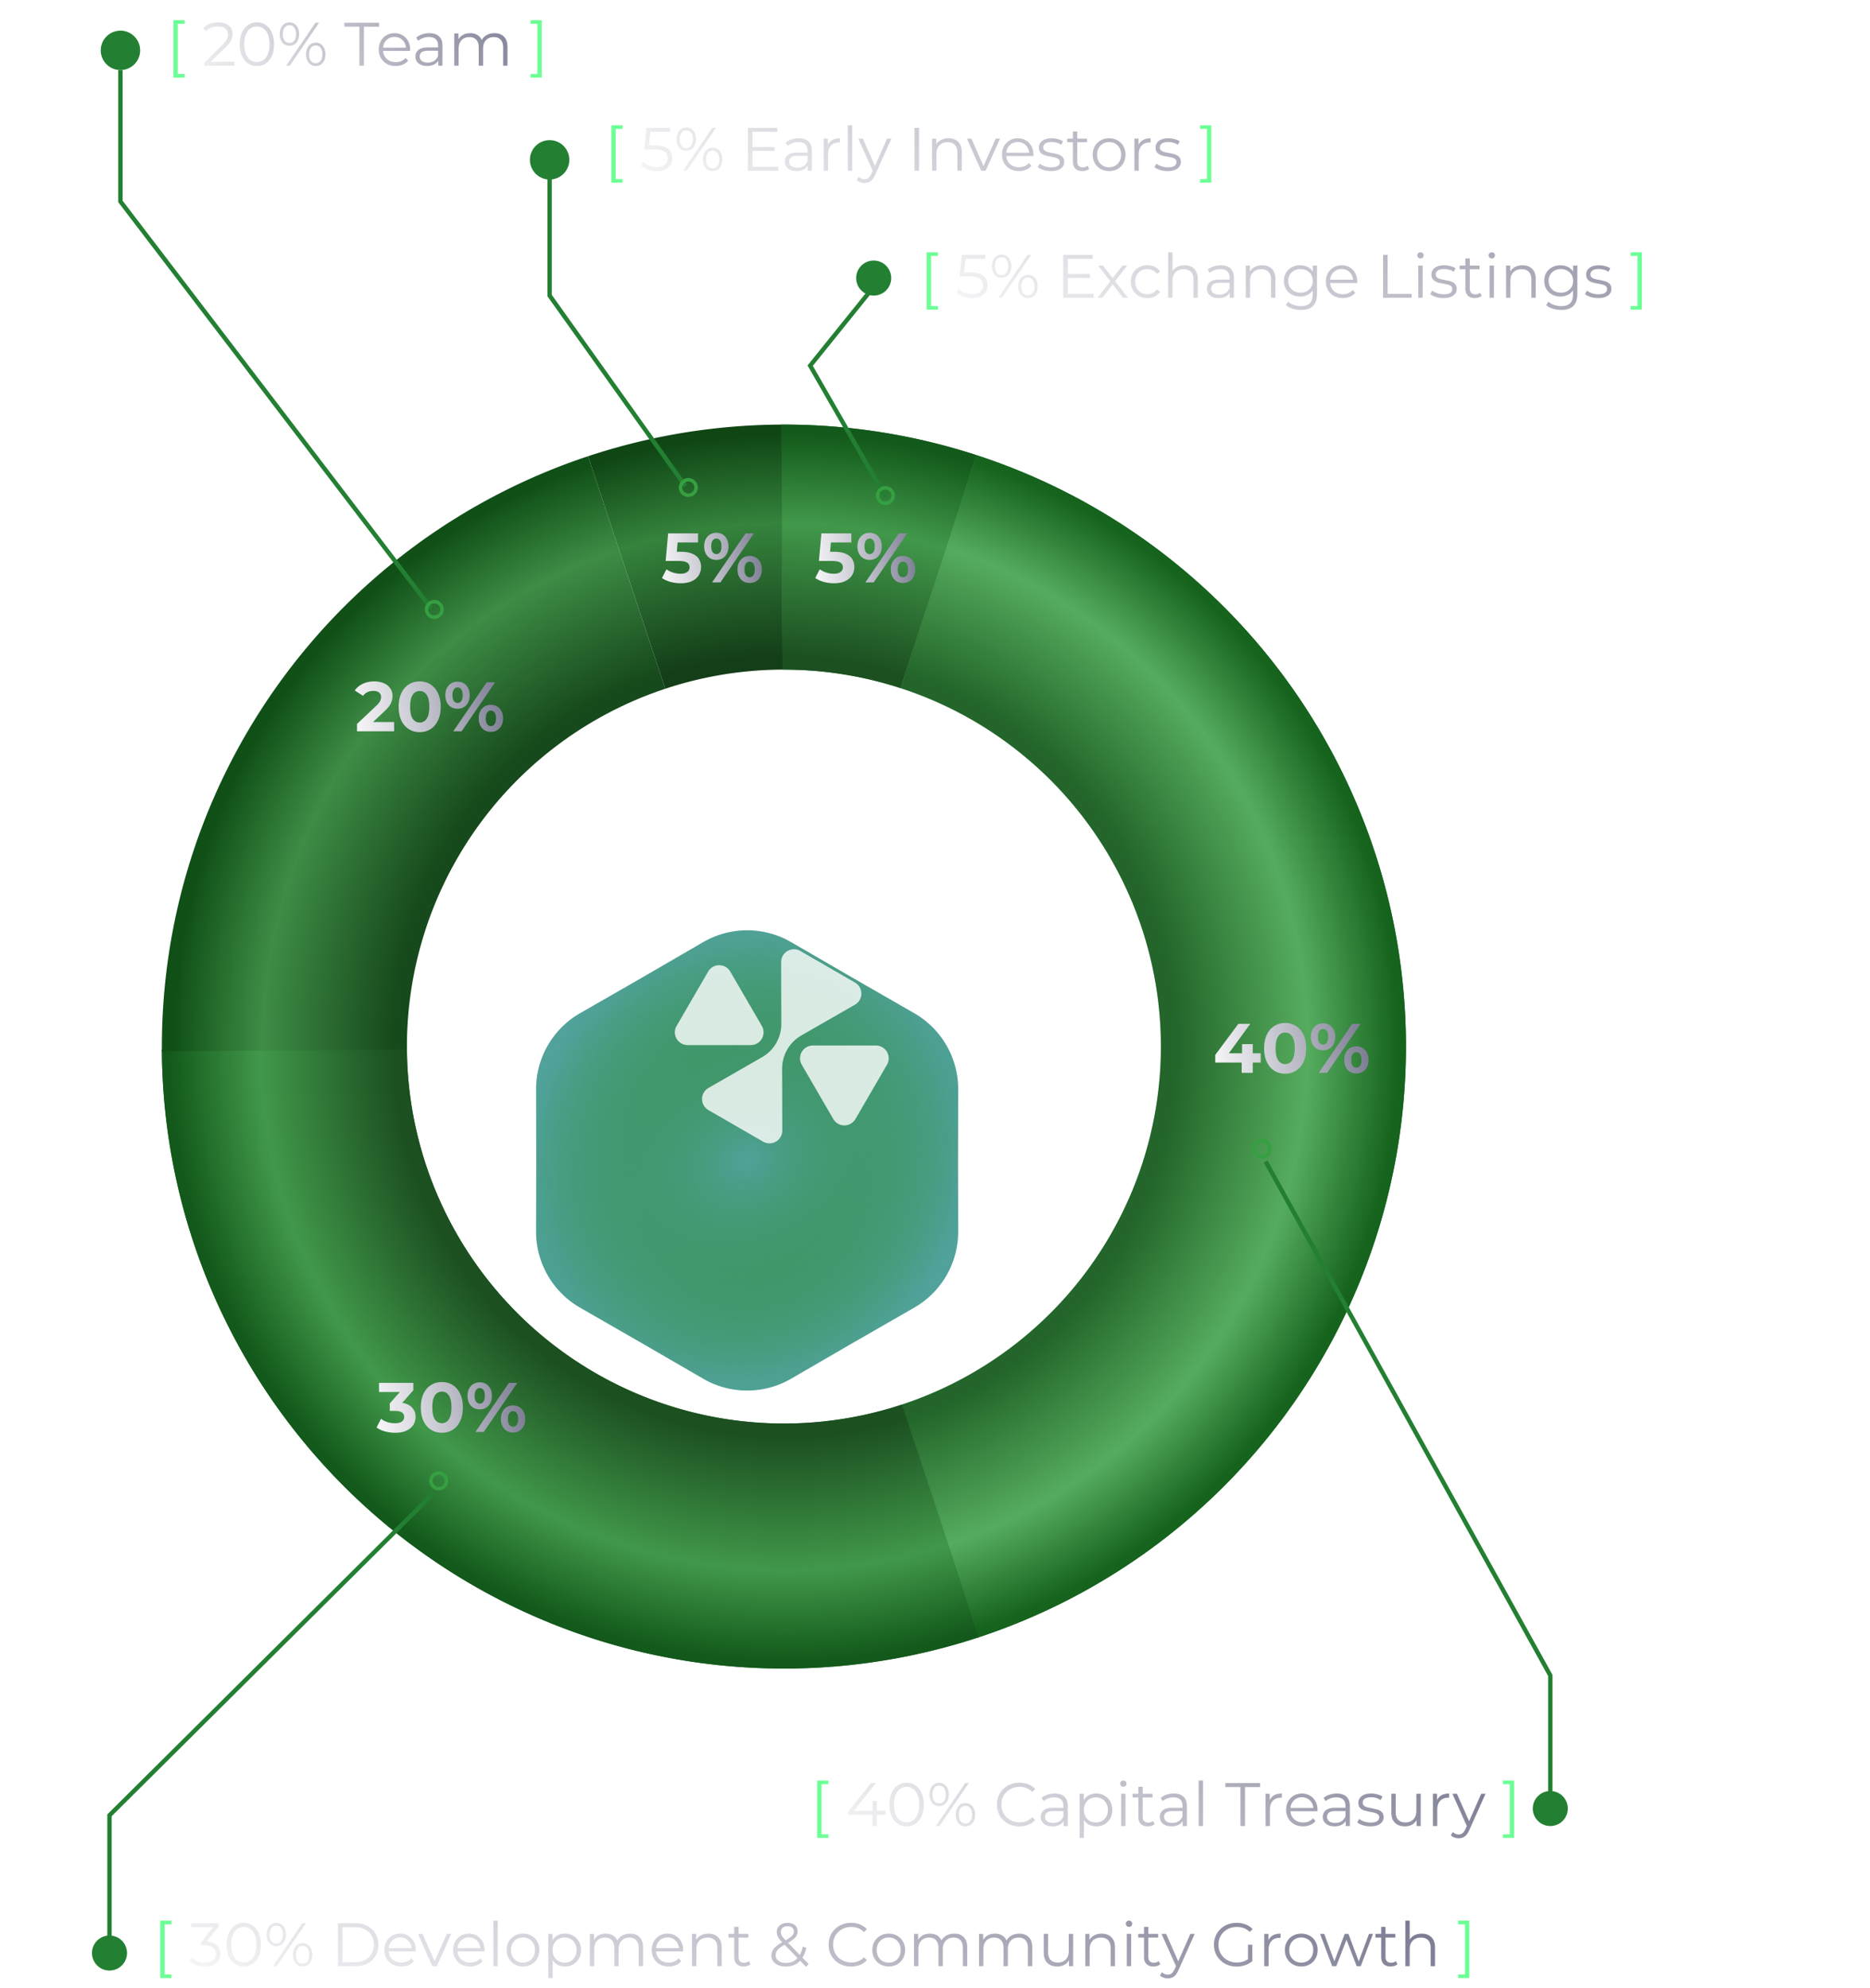<svg xmlns="http://www.w3.org/2000/svg" xmlns:xlink="http://www.w3.org/1999/xlink" width="427" height="454" fill="none" xmlns:v="https://vecta.io/nano"><style><![CDATA[.B{color-interpolation-filters:sRGB}.C{flood-opacity:0}.D{fill:#6cff95}.E{fill:#35a041}]]></style><path d="M186.596 406.612h2.562v.826h-1.568v11.452h1.568v.826h-2.562v-13.104zm156.581 13.104v-.826h1.568v-11.452h-1.568v-.826h2.562v13.104h-2.562z" class="D"/><path d="M202.18 414.424h-1.96V417h-1.008v-2.576h-5.53v-.728l5.194-6.496h1.12l-5.012 6.328h4.256v-2.268h.98v2.268h1.96v.896zm4.831 2.66a3.56 3.56 0 0 1-2.03-.602c-.588-.402-1.05-.976-1.386-1.722-.326-.756-.49-1.643-.49-2.66s.164-1.9.49-2.646c.336-.756.798-1.335 1.386-1.736.598-.402 1.274-.602 2.03-.602s1.428.2 2.016.602c.598.401 1.064.98 1.4 1.736.336.746.504 1.628.504 2.646s-.168 1.904-.504 2.66c-.336.746-.802 1.32-1.4 1.722-.588.401-1.26.602-2.016.602zm0-.924c.57 0 1.069-.159 1.498-.476.439-.318.78-.78 1.022-1.386s.364-1.34.364-2.198-.121-1.592-.364-2.198-.583-1.069-1.022-1.386c-.429-.318-.928-.476-1.498-.476a2.51 2.51 0 0 0-1.512.476c-.429.317-.765.779-1.008 1.386s-.364 1.339-.364 2.198.122 1.591.364 2.198.579 1.068 1.008 1.386c.439.317.943.476 1.512.476zm7.436-3.71c-.663 0-1.199-.243-1.61-.728-.401-.495-.602-1.139-.602-1.932s.201-1.433.602-1.918a1.99 1.99 0 0 1 1.61-.742 1.99 1.99 0 0 1 1.596.728c.411.485.616 1.129.616 1.932s-.205 1.446-.616 1.932-.943.728-1.596.728zm5.936-5.25h.826l-6.692 9.8h-.826l6.692-9.8zm-5.936 4.62c.457 0 .821-.178 1.092-.532.28-.364.42-.864.42-1.498s-.14-1.13-.42-1.484a1.29 1.29 0 0 0-1.092-.546c-.467 0-.835.182-1.106.546s-.406.858-.406 1.484.135 1.12.406 1.484.639.546 1.106.546zm6.006 5.25c-.653 0-1.185-.243-1.596-.728-.411-.495-.616-1.139-.616-1.932s.205-1.433.616-1.918c.411-.495.943-.742 1.596-.742.663 0 1.195.247 1.596.742.411.485.616 1.124.616 1.918s-.205 1.437-.616 1.932c-.401.485-.933.728-1.596.728zm0-.63c.467 0 .835-.182 1.106-.546s.406-.859.406-1.484-.135-1.12-.406-1.484-.639-.546-1.106-.546c-.457 0-.826.182-1.106.546-.271.354-.406.849-.406 1.484s.135 1.134.406 1.498a1.34 1.34 0 0 0 1.106.532zm12.317.644c-.97 0-1.848-.215-2.632-.644-.774-.43-1.386-1.022-1.834-1.778-.438-.766-.658-1.62-.658-2.562s.22-1.792.658-2.548a4.73 4.73 0 0 1 1.848-1.792c.784-.43 1.662-.644 2.632-.644.728 0 1.4.121 2.016.364s1.139.597 1.568 1.064l-.658.658c-.765-.775-1.731-1.162-2.898-1.162-.774 0-1.479.177-2.114.532a3.94 3.94 0 0 0-1.498 1.456c-.354.616-.532 1.306-.532 2.072s.178 1.456.532 2.072c.364.616.864 1.101 1.498 1.456s1.34.532 2.114.532c1.176 0 2.142-.392 2.898-1.176l.658.658c-.429.466-.956.826-1.582 1.078-.616.242-1.288.364-2.016.364zm8.064-7.504c.961 0 1.698.242 2.212.728.513.476.77 1.185.77 2.128V417h-.952v-1.148c-.224.382-.556.681-.994.896-.43.214-.943.322-1.54.322-.822 0-1.475-.196-1.96-.588s-.728-.91-.728-1.554c0-.626.224-1.13.672-1.512.457-.383 1.18-.574 2.17-.574h2.338v-.448c0-.635-.178-1.116-.532-1.442-.355-.336-.873-.504-1.554-.504-.467 0-.915.079-1.344.238-.43.149-.798.359-1.106.63l-.448-.742c.373-.318.821-.56 1.344-.728.522-.178 1.073-.266 1.652-.266zm-.35 6.706c.56 0 1.04-.126 1.442-.378.401-.262.7-.635.896-1.12v-1.204h-2.31c-1.26 0-1.89.438-1.89 1.316a1.22 1.22 0 0 0 .49 1.022c.326.242.784.364 1.372.364zm9.825-6.706a3.73 3.73 0 0 1 1.876.476 3.3 3.3 0 0 1 1.316 1.316c.318.569.476 1.218.476 1.946 0 .737-.158 1.39-.476 1.96s-.756 1.012-1.316 1.33c-.55.308-1.176.462-1.876.462-.597 0-1.138-.122-1.624-.364-.476-.252-.868-.616-1.176-1.092v4.102h-.994v-10.08h.952v1.456c.299-.486.691-.859 1.176-1.12.495-.262 1.05-.392 1.666-.392zm-.07 6.608c.514 0 .98-.117 1.4-.35.42-.243.747-.584.98-1.022.243-.439.364-.938.364-1.498s-.121-1.055-.364-1.484c-.233-.439-.56-.78-.98-1.022s-.886-.364-1.4-.364c-.522 0-.994.121-1.414.364a2.65 2.65 0 0 0-.98 1.022c-.233.429-.35.924-.35 1.484s.117 1.059.35 1.498c.243.438.57.779.98 1.022.42.233.892.35 1.414.35zm5.765-6.552h.994V417h-.994v-7.364zm.504-1.61c-.206 0-.378-.07-.518-.21s-.21-.308-.21-.504a.67.67 0 0 1 .21-.49c.14-.14.312-.21.518-.21s.378.07.518.21c.14.13.21.289.21.476 0 .205-.07.378-.21.518s-.313.21-.518.21zm7.133 8.526c-.186.168-.42.298-.7.392a2.86 2.86 0 0 1-.854.126c-.69 0-1.222-.187-1.596-.56s-.56-.901-.56-1.582v-4.452h-1.316v-.84h1.316v-1.61h.994v1.61h2.24v.84h-2.24v4.396c0 .438.108.774.322 1.008.224.224.542.336.952.336a1.77 1.77 0 0 0 .588-.098c.196-.066.364-.159.504-.28l.35.714zm4.386-6.972c.961 0 1.699.242 2.212.728.513.476.77 1.185.77 2.128V417h-.952v-1.148c-.224.382-.555.681-.994.896-.429.214-.943.322-1.54.322-.821 0-1.475-.196-1.96-.588s-.728-.91-.728-1.554c0-.626.224-1.13.672-1.512.457-.383 1.181-.574 2.17-.574h2.338v-.448c0-.635-.177-1.116-.532-1.442-.355-.336-.873-.504-1.554-.504-.467 0-.915.079-1.344.238-.429.149-.798.359-1.106.63l-.448-.742c.373-.318.821-.56 1.344-.728a5.09 5.09 0 0 1 1.652-.266zm-.35 6.706c.56 0 1.041-.126 1.442-.378.401-.262.7-.635.896-1.12v-1.204h-2.31c-1.26 0-1.89.438-1.89 1.316a1.22 1.22 0 0 0 .49 1.022c.327.242.784.364 1.372.364zm6.032-9.674h.994V417h-.994v-10.388zm9.538 1.484h-3.444v-.896h7.924v.896h-3.444V417h-1.036v-8.904zm6.685 2.982a2.42 2.42 0 0 1 1.036-1.12c.467-.252 1.041-.378 1.722-.378v.966l-.238-.014c-.774 0-1.381.238-1.82.714s-.658 1.143-.658 2.002V417h-.994v-7.364h.952v1.442zm10.902 2.548h-6.16c.056.765.35 1.386.882 1.862.532.466 1.204.7 2.016.7.457 0 .877-.08 1.26-.238.382-.168.714-.411.994-.728l.56.644c-.327.392-.738.69-1.232.896a4.1 4.1 0 0 1-1.61.308c-.756 0-1.428-.159-2.016-.476a3.54 3.54 0 0 1-1.358-1.344c-.327-.57-.49-1.214-.49-1.932s.154-1.363.462-1.932c.317-.57.746-1.013 1.288-1.33.55-.318 1.166-.476 1.848-.476s1.292.158 1.834.476.966.76 1.274 1.33c.308.56.462 1.204.462 1.932l-.014.308zm-3.556-3.192c-.71 0-1.307.228-1.792.686-.476.448-.747 1.036-.812 1.764h5.222c-.066-.728-.341-1.316-.826-1.764-.476-.458-1.074-.686-1.792-.686zm7.964-.854c.961 0 1.698.242 2.212.728.513.476.77 1.185.77 2.128V417h-.952v-1.148c-.224.382-.556.681-.994.896-.43.214-.943.322-1.54.322-.822 0-1.475-.196-1.96-.588s-.728-.91-.728-1.554c0-.626.224-1.13.672-1.512.457-.383 1.18-.574 2.17-.574h2.338v-.448c0-.635-.178-1.116-.532-1.442-.355-.336-.873-.504-1.554-.504-.467 0-.915.079-1.344.238-.43.149-.798.359-1.106.63l-.448-.742c.373-.318.821-.56 1.344-.728.522-.178 1.073-.266 1.652-.266zm-.35 6.706c.56 0 1.04-.126 1.442-.378.401-.262.7-.635.896-1.12v-1.204h-2.31c-1.26 0-1.89.438-1.89 1.316a1.22 1.22 0 0 0 .49 1.022c.326.242.784.364 1.372.364zm8.006.784a5.86 5.86 0 0 1-1.722-.252c-.542-.178-.966-.397-1.274-.658l.448-.784c.308.242.695.443 1.162.602.466.149.952.224 1.456.224.672 0 1.166-.103 1.484-.308.326-.215.49-.514.49-.896 0-.271-.089-.481-.266-.63-.178-.159-.402-.276-.672-.35-.271-.084-.63-.164-1.078-.238l-1.442-.336a2.23 2.23 0 0 1-.938-.602c-.252-.28-.378-.668-.378-1.162 0-.616.256-1.12.77-1.512s1.227-.588 2.142-.588a5.36 5.36 0 0 1 1.428.196c.476.121.868.284 1.176.49l-.434.798c-.607-.42-1.33-.63-2.17-.63-.635 0-1.116.112-1.442.336a1.03 1.03 0 0 0-.476.882c0 .28.088.504.266.672.186.168.415.294.686.378a13 13 0 0 0 1.12.238l1.414.336a2.08 2.08 0 0 1 .91.574c.252.27.378.644.378 1.12 0 .644-.271 1.157-.812 1.54-.532.373-1.274.56-2.226.56zm11.511-7.434V417h-.952v-1.344a2.77 2.77 0 0 1-1.078 1.05c-.457.242-.98.364-1.568.364-.961 0-1.722-.266-2.282-.798-.55-.542-.826-1.33-.826-2.366v-4.27h.994v4.172c0 .774.192 1.362.574 1.764s.929.602 1.638.602c.775 0 1.386-.234 1.834-.7.448-.476.672-1.134.672-1.974v-3.864h.994zm3.736 1.442c.233-.495.579-.868 1.036-1.12.467-.252 1.041-.378 1.722-.378v.966l-.238-.014c-.775 0-1.381.238-1.82.714s-.658 1.143-.658 2.002V417h-.994v-7.364h.952v1.442zm11.06-1.442l-3.682 8.246c-.298.69-.644 1.18-1.036 1.47s-.863.434-1.414.434a2.89 2.89 0 0 1-.994-.168c-.308-.112-.574-.28-.798-.504l.462-.742c.374.373.822.56 1.344.56.336 0 .621-.094.854-.28.243-.187.467-.504.672-.952l.322-.714-3.29-7.35h1.036l2.772 6.258 2.772-6.258h.98z" fill="url(#L)"/><path d="M36.597 438.612h2.562v.826h-1.568v11.452h1.568v.826h-2.562v-13.104zm296.349 13.104v-.826h1.568v-11.452h-1.568v-.826h2.562v13.104h-2.562z" class="D"/><path d="M47.182 443.4c1.027.056 1.806.336 2.338.84.541.494.812 1.143.812 1.946 0 .56-.135 1.059-.406 1.498-.271.429-.672.77-1.204 1.022s-1.181.378-1.946.378c-.709 0-1.381-.112-2.016-.336-.625-.234-1.129-.542-1.512-.924l.49-.798c.327.336.761.611 1.302.826a4.86 4.86 0 0 0 1.736.308c.803 0 1.423-.173 1.862-.518.439-.355.658-.84.658-1.456 0-.607-.219-1.083-.658-1.428s-1.101-.518-1.988-.518h-.7v-.742l2.716-3.402h-5.012v-.896h6.3v.714l-2.772 3.486zm8.476 5.684c-.756 0-1.433-.201-2.03-.602-.588-.402-1.05-.976-1.386-1.722-.327-.756-.49-1.643-.49-2.66s.163-1.9.49-2.646c.336-.756.798-1.335 1.386-1.736a3.55 3.55 0 0 1 2.03-.602c.756 0 1.428.2 2.016.602.597.401 1.064.98 1.4 1.736.336.746.504 1.628.504 2.646s-.168 1.904-.504 2.66c-.336.746-.803 1.32-1.4 1.722-.588.401-1.26.602-2.016.602zm0-.924c.569 0 1.069-.159 1.498-.476.439-.318.779-.78 1.022-1.386s.364-1.34.364-2.198-.121-1.592-.364-2.198-.583-1.069-1.022-1.386c-.429-.318-.929-.476-1.498-.476s-1.073.158-1.512.476c-.429.317-.765.779-1.008 1.386s-.364 1.339-.364 2.198.121 1.591.364 2.198.579 1.068 1.008 1.386c.439.317.943.476 1.512.476zm7.436-3.71c-.663 0-1.199-.243-1.61-.728-.401-.495-.602-1.139-.602-1.932s.201-1.433.602-1.918a1.99 1.99 0 0 1 1.61-.742 1.99 1.99 0 0 1 1.596.728c.411.485.616 1.129.616 1.932s-.205 1.446-.616 1.932-.943.728-1.596.728zm5.936-5.25h.826l-6.692 9.8h-.826l6.692-9.8zm-5.936 4.62c.457 0 .821-.178 1.092-.532.28-.364.42-.864.42-1.498s-.14-1.13-.42-1.484a1.29 1.29 0 0 0-1.092-.546c-.467 0-.835.182-1.106.546s-.406.858-.406 1.484.135 1.12.406 1.484.639.546 1.106.546zm6.006 5.25c-.653 0-1.185-.243-1.596-.728-.411-.495-.616-1.139-.616-1.932s.205-1.433.616-1.918c.411-.495.943-.742 1.596-.742a1.95 1.95 0 0 1 1.596.742c.411.485.616 1.124.616 1.918s-.205 1.437-.616 1.932c-.401.485-.933.728-1.596.728zm0-.63c.467 0 .835-.182 1.106-.546s.406-.859.406-1.484-.135-1.12-.406-1.484-.639-.546-1.106-.546c-.457 0-.826.182-1.106.546-.271.354-.406.849-.406 1.484s.135 1.134.406 1.498a1.34 1.34 0 0 0 1.106.532zm8.061-9.24h3.99c1.036 0 1.951.21 2.744.63.793.41 1.409.989 1.848 1.736.439.737.658 1.582.658 2.534s-.219 1.801-.658 2.548c-.439.737-1.055 1.316-1.848 1.736-.793.41-1.708.616-2.744.616h-3.99v-9.8zm3.934 8.904c.859 0 1.61-.168 2.254-.504.644-.346 1.143-.817 1.498-1.414.355-.607.532-1.302.532-2.086s-.177-1.475-.532-2.072c-.355-.607-.854-1.078-1.498-1.414-.644-.346-1.395-.518-2.254-.518h-2.898v8.008h2.898zm13.834-2.478h-6.16c.056.765.35 1.386.882 1.862.532.466 1.204.7 2.016.7a3.27 3.27 0 0 0 1.26-.238 2.83 2.83 0 0 0 .994-.728l.56.644a3.15 3.15 0 0 1-1.232.896c-.485.205-1.022.308-1.61.308-.756 0-1.428-.159-2.016-.476a3.55 3.55 0 0 1-1.358-1.344c-.327-.57-.49-1.214-.49-1.932s.154-1.363.462-1.932c.317-.57.747-1.013 1.288-1.33.551-.318 1.167-.476 1.848-.476s1.293.158 1.834.476.966.76 1.274 1.33c.308.56.462 1.204.462 1.932l-.014.308zm-3.556-3.192c-.709 0-1.307.228-1.792.686-.476.448-.747 1.036-.812 1.764h5.222c-.065-.728-.341-1.316-.826-1.764-.476-.458-1.073-.686-1.792-.686zm11.645-.798L99.742 449H98.72l-3.262-7.364h1.036l2.758 6.272 2.786-6.272h.98zm7.607 3.99h-6.16c.056.765.35 1.386.882 1.862.532.466 1.204.7 2.016.7.457 0 .877-.08 1.26-.238.382-.168.714-.411.994-.728l.56.644c-.327.392-.738.69-1.232.896a4.1 4.1 0 0 1-1.61.308c-.756 0-1.428-.159-2.016-.476a3.54 3.54 0 0 1-1.358-1.344c-.327-.57-.49-1.214-.49-1.932s.154-1.363.462-1.932c.317-.57.746-1.013 1.288-1.33.55-.318 1.166-.476 1.848-.476s1.292.158 1.834.476.966.76 1.274 1.33c.308.56.462 1.204.462 1.932l-.014.308zm-3.556-3.192c-.71 0-1.307.228-1.792.686-.476.448-.747 1.036-.812 1.764h5.222c-.066-.728-.341-1.316-.826-1.764-.476-.458-1.074-.686-1.792-.686zm5.593-3.822h.994V449h-.994v-10.388zm6.77 10.458c-.71 0-1.349-.159-1.918-.476a3.57 3.57 0 0 1-1.344-1.344c-.327-.57-.49-1.214-.49-1.932s.163-1.363.49-1.932.774-1.013 1.344-1.33 1.208-.476 1.918-.476 1.348.158 1.918.476 1.012.76 1.33 1.33c.326.569.49 1.213.49 1.932s-.164 1.362-.49 1.932c-.318.569-.761 1.017-1.33 1.344-.57.317-1.209.476-1.918.476zm0-.882a2.79 2.79 0 0 0 1.4-.35c.42-.243.746-.584.98-1.022s.35-.938.35-1.498-.117-1.06-.35-1.498a2.43 2.43 0 0 0-.98-1.008c-.411-.243-.878-.364-1.4-.364a2.77 2.77 0 0 0-1.414.364c-.411.233-.738.569-.98 1.008-.234.438-.35.938-.35 1.498s.116 1.059.35 1.498c.242.438.569.779.98 1.022.42.233.891.35 1.414.35zm9.561-6.608a3.73 3.73 0 0 1 1.876.476 3.3 3.3 0 0 1 1.316 1.316c.317.569.476 1.218.476 1.946 0 .737-.159 1.39-.476 1.96s-.756 1.012-1.316 1.33c-.551.308-1.176.462-1.876.462-.597 0-1.139-.122-1.624-.364-.476-.252-.868-.616-1.176-1.092v4.102h-.994v-10.08h.952v1.456c.299-.486.691-.859 1.176-1.12.495-.262 1.05-.392 1.666-.392zm-.07 6.608c.513 0 .98-.117 1.4-.35.42-.243.747-.584.98-1.022.243-.439.364-.938.364-1.498s-.121-1.055-.364-1.484c-.233-.439-.56-.78-.98-1.022s-.887-.364-1.4-.364a2.77 2.77 0 0 0-1.414.364c-.411.242-.737.583-.98 1.022-.233.429-.35.924-.35 1.484s.117 1.059.35 1.498c.243.438.569.779.98 1.022.42.233.891.35 1.414.35zm14.948-6.608c.924 0 1.648.266 2.17.798.532.532.798 1.316.798 2.352V449h-.994v-4.172c0-.766-.186-1.349-.56-1.75-.364-.402-.882-.602-1.554-.602-.765 0-1.367.238-1.806.714-.438.466-.658 1.115-.658 1.946V449h-.994v-4.172c0-.766-.186-1.349-.56-1.75-.364-.402-.886-.602-1.568-.602-.756 0-1.358.238-1.806.714-.438.466-.658 1.115-.658 1.946V449h-.994v-7.364h.952v1.344a2.66 2.66 0 0 1 1.092-1.036c.467-.243 1.004-.364 1.61-.364.616 0 1.148.13 1.596.392.458.261.798.648 1.022 1.162.271-.486.658-.864 1.162-1.134.514-.28 1.097-.42 1.75-.42zm12.103 4.046h-6.16c.056.765.35 1.386.882 1.862.532.466 1.204.7 2.016.7.458 0 .878-.08 1.26-.238a2.83 2.83 0 0 0 .994-.728l.56.644c-.326.392-.737.69-1.232.896-.485.205-1.022.308-1.61.308-.756 0-1.428-.159-2.016-.476-.578-.327-1.031-.775-1.358-1.344s-.49-1.214-.49-1.932.154-1.363.462-1.932a3.46 3.46 0 0 1 1.288-1.33c.551-.318 1.167-.476 1.848-.476s1.293.158 1.834.476a3.35 3.35 0 0 1 1.274 1.33c.308.56.462 1.204.462 1.932l-.014.308zm-3.556-3.192c-.709 0-1.306.228-1.792.686-.476.448-.746 1.036-.812 1.764h5.222c-.065-.728-.34-1.316-.826-1.764-.476-.458-1.073-.686-1.792-.686zm9.345-.854c.924 0 1.657.27 2.198.812.551.532.826 1.311.826 2.338V449h-.994v-4.172c0-.766-.191-1.349-.574-1.75s-.928-.602-1.638-.602c-.793 0-1.423.238-1.89.714-.457.466-.686 1.115-.686 1.946V449h-.994v-7.364h.952v1.358c.271-.448.644-.794 1.12-1.036.486-.252 1.046-.378 1.68-.378zm9.601 6.972c-.187.168-.42.298-.7.392-.271.084-.555.126-.854.126-.691 0-1.223-.187-1.596-.56s-.56-.901-.56-1.582v-4.452h-1.316v-.84h1.316v-1.61h.994v1.61h2.24v.84h-2.24v4.396c0 .438.107.774.322 1.008.224.224.541.336.952.336a1.78 1.78 0 0 0 .588-.098c.196-.066.364-.159.504-.28l.35.714zm12.698.602l-1.358-1.4c-.831.886-1.923 1.33-3.276 1.33-.635 0-1.204-.103-1.708-.308-.495-.215-.882-.509-1.162-.882a2.15 2.15 0 0 1-.42-1.302 2.46 2.46 0 0 1 .56-1.582c.373-.467 1.008-.957 1.904-1.47-.467-.486-.789-.896-.966-1.232-.178-.346-.266-.71-.266-1.092 0-.626.224-1.13.672-1.512s1.05-.574 1.806-.574c.7 0 1.255.172 1.666.518s.616.821.616 1.428c0 .485-.164.924-.49 1.316-.327.382-.892.807-1.694 1.274l2.688 2.772c.298-.532.518-1.162.658-1.89l.812.252c-.178.877-.467 1.628-.868 2.254l1.4 1.442-.574.658zm-4.214-9.282c-.486 0-.868.121-1.148.364-.271.242-.406.564-.406.966 0 .289.074.564.224.826s.443.616.882 1.064c.709-.411 1.199-.761 1.47-1.05s.406-.607.406-.952c0-.374-.126-.668-.378-.882-.252-.224-.602-.336-1.05-.336zm-.364 8.386c1.082 0 1.96-.369 2.632-1.106l-2.954-3.038c-.775.438-1.312.835-1.61 1.19a1.83 1.83 0 0 0-.434 1.19 1.54 1.54 0 0 0 .644 1.288c.438.317 1.012.476 1.722.476zm14.849.826c-.971 0-1.848-.215-2.632-.644-.775-.43-1.386-1.022-1.834-1.778-.439-.766-.658-1.62-.658-2.562s.219-1.792.658-2.548a4.73 4.73 0 0 1 1.848-1.792c.784-.43 1.661-.644 2.632-.644.728 0 1.4.121 2.016.364s1.139.597 1.568 1.064l-.658.658c-.765-.775-1.731-1.162-2.898-1.162-.775 0-1.479.177-2.114.532a3.93 3.93 0 0 0-1.498 1.456c-.355.616-.532 1.306-.532 2.072s.177 1.456.532 2.072a3.94 3.94 0 0 0 1.498 1.456c.635.354 1.339.532 2.114.532 1.176 0 2.142-.392 2.898-1.176l.658.658c-.429.466-.957.826-1.582 1.078-.616.242-1.288.364-2.016.364zm8.606-.014c-.709 0-1.348-.159-1.918-.476a3.58 3.58 0 0 1-1.344-1.344c-.326-.57-.49-1.214-.49-1.932s.164-1.363.49-1.932a3.47 3.47 0 0 1 1.344-1.33c.57-.318 1.209-.476 1.918-.476s1.349.158 1.918.476a3.36 3.36 0 0 1 1.33 1.33c.327.569.49 1.213.49 1.932s-.163 1.362-.49 1.932a3.47 3.47 0 0 1-1.33 1.344c-.569.317-1.208.476-1.918.476zm0-.882c.523 0 .99-.117 1.4-.35.42-.243.747-.584.98-1.022s.35-.938.35-1.498-.116-1.06-.35-1.498-.56-.775-.98-1.008c-.41-.243-.877-.364-1.4-.364s-.994.121-1.414.364a2.55 2.55 0 0 0-.98 1.008c-.233.438-.35.938-.35 1.498s.117 1.059.35 1.498c.243.438.57.779.98 1.022.42.233.892.35 1.414.35zm14.952-6.608c.924 0 1.647.266 2.17.798.532.532.798 1.316.798 2.352V449h-.994v-4.172c0-.766-.187-1.349-.56-1.75-.364-.402-.882-.602-1.554-.602-.766 0-1.368.238-1.806.714-.439.466-.658 1.115-.658 1.946V449h-.994v-4.172c0-.766-.187-1.349-.56-1.75-.364-.402-.887-.602-1.568-.602-.756 0-1.358.238-1.806.714-.439.466-.658 1.115-.658 1.946V449h-.994v-7.364h.952v1.344c.261-.448.625-.794 1.092-1.036s1.003-.364 1.61-.364c.616 0 1.148.13 1.596.392.457.261.798.648 1.022 1.162.27-.486.658-.864 1.162-1.134.513-.28 1.096-.42 1.75-.42zm14.847 0c.924 0 1.648.266 2.17.798.532.532.798 1.316.798 2.352V449h-.994v-4.172c0-.766-.186-1.349-.56-1.75-.364-.402-.882-.602-1.554-.602-.765 0-1.367.238-1.806.714-.438.466-.658 1.115-.658 1.946V449h-.994v-4.172c0-.766-.186-1.349-.56-1.75-.364-.402-.886-.602-1.568-.602-.756 0-1.358.238-1.806.714-.438.466-.658 1.115-.658 1.946V449h-.994v-7.364h.952v1.344a2.66 2.66 0 0 1 1.092-1.036c.467-.243 1.004-.364 1.61-.364.616 0 1.148.13 1.596.392.458.261.798.648 1.022 1.162.271-.486.658-.864 1.162-1.134.514-.28 1.097-.42 1.75-.42zm12.3.056V449h-.952v-1.344c-.261.448-.621.798-1.078 1.05-.457.242-.98.364-1.568.364-.961 0-1.722-.266-2.282-.798-.551-.542-.826-1.33-.826-2.366v-4.27h.994v4.172c0 .774.191 1.362.574 1.764s.929.602 1.638.602c.775 0 1.386-.234 1.834-.7.448-.476.672-1.134.672-1.974v-3.864h.994zm6.536-.056c.924 0 1.657.27 2.198.812.551.532.826 1.311.826 2.338V449h-.994v-4.172c0-.766-.191-1.349-.574-1.75s-.929-.602-1.638-.602c-.793 0-1.423.238-1.89.714-.457.466-.686 1.115-.686 1.946V449h-.994v-7.364h.952v1.358c.271-.448.644-.794 1.12-1.036.485-.252 1.045-.378 1.68-.378zm5.723.056h.994V449h-.994v-7.364zm.504-1.61c-.206 0-.378-.07-.518-.21s-.21-.308-.21-.504a.67.67 0 0 1 .21-.49c.14-.14.312-.21.518-.21s.378.07.518.21c.14.13.21.289.21.476 0 .205-.07.378-.21.518s-.313.21-.518.21zm7.133 8.526c-.186.168-.42.298-.7.392a2.86 2.86 0 0 1-.854.126c-.69 0-1.222-.187-1.596-.56s-.56-.901-.56-1.582v-4.452h-1.316v-.84h1.316v-1.61h.994v1.61h2.24v.84h-2.24v4.396c0 .438.108.774.322 1.008.224.224.542.336.952.336a1.77 1.77 0 0 0 .588-.098c.196-.066.364-.159.504-.28l.35.714zm7.861-6.916l-3.682 8.246c-.298.69-.644 1.18-1.036 1.47s-.863.434-1.414.434a2.89 2.89 0 0 1-.994-.168c-.308-.112-.574-.28-.798-.504l.462-.742c.374.373.822.56 1.344.56.336 0 .621-.094.854-.28.243-.187.467-.504.672-.952l.322-.714-3.29-7.35h1.036l2.772 6.258 2.772-6.258h.98zm12.176 2.464h.994v3.738c-.457.401-.999.709-1.624.924a6.05 6.05 0 0 1-1.974.322c-.98 0-1.862-.215-2.646-.644s-1.4-1.022-1.848-1.778a4.98 4.98 0 0 1-.672-2.562c0-.943.224-1.792.672-2.548a4.73 4.73 0 0 1 1.848-1.792c.784-.43 1.671-.644 2.66-.644.747 0 1.433.121 2.058.364.625.233 1.153.583 1.582 1.05l-.644.658c-.775-.766-1.759-1.148-2.954-1.148-.793 0-1.512.177-2.156.532a3.8 3.8 0 0 0-1.498 1.456c-.364.616-.546 1.306-.546 2.072s.182 1.456.546 2.072a3.94 3.94 0 0 0 1.498 1.456c.635.354 1.349.532 2.142.532 1.008 0 1.862-.252 2.562-.756V444.1zm4.668-1.022a2.42 2.42 0 0 1 1.036-1.12c.467-.252 1.041-.378 1.722-.378v.966l-.238-.014c-.774 0-1.381.238-1.82.714s-.658 1.143-.658 2.002V449h-.994v-7.364h.952v1.442zm7.5 5.992c-.71 0-1.349-.159-1.918-.476a3.57 3.57 0 0 1-1.344-1.344c-.327-.57-.49-1.214-.49-1.932s.163-1.363.49-1.932.774-1.013 1.344-1.33 1.208-.476 1.918-.476 1.348.158 1.918.476 1.012.76 1.33 1.33c.326.569.49 1.213.49 1.932s-.164 1.362-.49 1.932c-.318.569-.761 1.017-1.33 1.344-.57.317-1.209.476-1.918.476zm0-.882a2.79 2.79 0 0 0 1.4-.35c.42-.243.746-.584.98-1.022s.35-.938.35-1.498-.117-1.06-.35-1.498a2.43 2.43 0 0 0-.98-1.008c-.411-.243-.878-.364-1.4-.364a2.77 2.77 0 0 0-1.414.364c-.411.233-.738.569-.98 1.008-.234.438-.35.938-.35 1.498s.116 1.059.35 1.498c.242.438.569.779.98 1.022.42.233.891.35 1.414.35zm16.37-6.552L310.723 449h-.938l-2.324-6.034-2.324 6.034h-.938l-2.772-7.364h.952l2.31 6.258 2.366-6.258h.854l2.352 6.258 2.338-6.258h.91zm5.58 6.916c-.187.168-.42.298-.7.392a2.87 2.87 0 0 1-.854.126c-.691 0-1.223-.187-1.596-.56s-.56-.901-.56-1.582v-4.452h-1.316v-.84h1.316v-1.61h.994v1.61h2.24v.84h-2.24v4.396c0 .438.107.774.322 1.008.224.224.541.336.952.336a1.78 1.78 0 0 0 .588-.098c.196-.066.364-.159.504-.28l.35.714zm5.561-6.972c.924 0 1.657.27 2.198.812.551.532.826 1.311.826 2.338V449h-.994v-4.172c0-.766-.191-1.349-.574-1.75s-.928-.602-1.638-.602c-.793 0-1.423.238-1.89.714-.457.466-.686 1.115-.686 1.946V449h-.994v-10.388h.994v4.312a2.69 2.69 0 0 1 1.12-.994c.476-.234 1.022-.35 1.638-.35z" fill="url(#M)"/><g filter="url(#A)"><use xlink:href="#h" fill="url(#N)"/><use xlink:href="#h" fill="url(#O)"/></g><path d="M161.704 221.869a2.92 2.92 0 0 1 5.045 0l7.209 12.41a2.92 2.92 0 0 1-2.523 4.382h-14.417a2.92 2.92 0 0 1-2.522-4.382l7.208-12.41zm21.283 14.585a8.75 8.75 0 0 0-4.396 7.614l.037 14.11a2.92 2.92 0 0 1-4.376 2.534l-12.485-7.208a2.92 2.92 0 0 1 .006-5.057l12.238-7.022c2.726-1.565 4.404-4.471 4.396-7.614l-.038-14.111a2.92 2.92 0 0 1 4.376-2.534l12.486 7.209a2.92 2.92 0 0 1-.007 5.057l-12.237 7.022zm12.341 19.098a2.92 2.92 0 0 1-5.046 0l-7.208-12.409a2.92 2.92 0 0 1 2.523-4.383h14.416a2.92 2.92 0 0 1 2.523 4.383l-7.208 12.409z" fill-opacity=".8" fill="#fff"/><use xlink:href="#i" fill="url(#P)"/><use xlink:href="#i" fill="url(#Q)"/><use xlink:href="#j" fill="#26742d"/><use xlink:href="#j" fill="url(#R)"/><use xlink:href="#k" fill="#26742d"/><use xlink:href="#k" fill="url(#R)"/><path d="M36.966 240.088a142.04 142.04 0 0 1 26.55-83.783c17.485-24.419 42.261-42.666 70.767-52.122l17.616 53.109c-17.277 5.731-32.292 16.79-42.889 31.589s-16.231 32.577-16.092 50.779l-55.953.428z" fill="url(#S)"/><path d="M134.28 104.184c14.251-4.727 29.162-7.165 44.177-7.223l.214 55.954a86.09 86.09 0 0 0-26.774 4.378l-17.617-53.109z" fill="url(#T)"/><path d="M155.432 133.192a9.09 9.09 0 0 1-2.32-.304c-.757-.214-1.408-.512-1.952-.896l1.024-1.984c.427.309.918.554 1.472.736.566.181 1.136.272 1.712.272.651 0 1.163-.128 1.536-.384s.56-.614.56-1.072c0-.288-.074-.544-.224-.768s-.416-.395-.8-.512c-.373-.118-.901-.176-1.584-.176h-2.864l.576-6.304h6.832v2.08h-5.904l1.344-1.184-.4 4.496-1.344-1.184h2.368c1.11 0 2 .154 2.672.464.683.298 1.179.709 1.488 1.232a3.41 3.41 0 0 1 .464 1.776 3.58 3.58 0 0 1-.496 1.84c-.33.554-.842 1.008-1.536 1.36-.682.341-1.557.512-2.624.512zM162.6 133l7.648-11.2h1.904l-7.648 11.2H162.6zm.976-5.152c-.544 0-1.024-.123-1.44-.368-.416-.256-.747-.614-.992-1.072-.235-.47-.352-1.019-.352-1.648s.117-1.174.352-1.632c.245-.459.576-.816.992-1.072s.896-.384 1.44-.384 1.024.128 1.44.384a2.64 2.64 0 0 1 .976 1.072c.235.458.352 1.002.352 1.632s-.117 1.178-.352 1.648c-.235.458-.56.816-.976 1.072-.416.245-.896.368-1.44.368zm0-1.312c.352 0 .635-.144.848-.432.213-.299.32-.747.32-1.344s-.107-1.04-.32-1.328a.99.99 0 0 0-.848-.448c-.341 0-.624.149-.848.448-.213.288-.32.73-.32 1.328 0 .586.107 1.029.32 1.328.224.298.507.448.848.448zm7.6 6.592c-.533 0-1.013-.123-1.44-.368-.416-.256-.741-.614-.976-1.072-.235-.47-.352-1.019-.352-1.648s.117-1.174.352-1.632a2.64 2.64 0 0 1 .976-1.072c.427-.256.907-.384 1.44-.384.555 0 1.04.128 1.456.384a2.64 2.64 0 0 1 .976 1.072c.235.458.352 1.002.352 1.632s-.117 1.178-.352 1.648c-.235.458-.56.816-.976 1.072-.416.245-.901.368-1.456.368zm0-1.312c.352 0 .635-.144.848-.432.213-.299.32-.747.32-1.344 0-.587-.107-1.03-.32-1.328a.99.99 0 0 0-.848-.448c-.341 0-.624.149-.848.448-.213.288-.32.73-.32 1.328s.107 1.045.32 1.344c.224.288.507.432.848.432z" fill="url(#U)"/><path d="M190.432 133.192a9.09 9.09 0 0 1-2.32-.304c-.757-.214-1.408-.512-1.952-.896l1.024-1.984c.427.309.918.554 1.472.736.566.181 1.136.272 1.712.272.651 0 1.163-.128 1.536-.384s.56-.614.56-1.072c0-.288-.074-.544-.224-.768s-.416-.395-.8-.512c-.373-.118-.901-.176-1.584-.176h-2.864l.576-6.304h6.832v2.08h-5.904l1.344-1.184-.4 4.496-1.344-1.184h2.368c1.11 0 2 .154 2.672.464.683.298 1.179.709 1.488 1.232a3.41 3.41 0 0 1 .464 1.776 3.58 3.58 0 0 1-.496 1.84c-.33.554-.842 1.008-1.536 1.36-.682.341-1.557.512-2.624.512zM197.6 133l7.648-11.2h1.904l-7.648 11.2H197.6zm.976-5.152c-.544 0-1.024-.123-1.44-.368-.416-.256-.747-.614-.992-1.072-.235-.47-.352-1.019-.352-1.648s.117-1.174.352-1.632c.245-.459.576-.816.992-1.072s.896-.384 1.44-.384 1.024.128 1.44.384a2.64 2.64 0 0 1 .976 1.072c.235.458.352 1.002.352 1.632s-.117 1.178-.352 1.648c-.235.458-.56.816-.976 1.072-.416.245-.896.368-1.44.368zm0-1.312c.352 0 .635-.144.848-.432.213-.299.32-.747.32-1.344s-.107-1.04-.32-1.328a.99.99 0 0 0-.848-.448c-.341 0-.624.149-.848.448-.213.288-.32.73-.32 1.328 0 .586.107 1.029.32 1.328.224.298.507.448.848.448zm7.6 6.592c-.533 0-1.013-.123-1.44-.368-.416-.256-.741-.614-.976-1.072-.235-.47-.352-1.019-.352-1.648s.117-1.174.352-1.632a2.64 2.64 0 0 1 .976-1.072c.427-.256.907-.384 1.44-.384.555 0 1.04.128 1.456.384a2.64 2.64 0 0 1 .976 1.072c.235.458.352 1.002.352 1.632s-.117 1.178-.352 1.648c-.235.458-.56.816-.976 1.072-.416.245-.901.368-1.456.368zm0-1.312c.352 0 .635-.144.848-.432.213-.299.32-.747.32-1.344 0-.587-.107-1.03-.32-1.328a.99.99 0 0 0-.848-.448c-.341 0-.624.149-.848.448-.213.288-.32.73-.32 1.328s.107 1.045.32 1.344c.224.288.507.432.848.432z" fill="url(#V)"/><path d="M89.993 164.888V167h-8.464v-1.68l4.32-4.08c.459-.438.768-.811.928-1.12.16-.32.24-.635.24-.944 0-.448-.155-.79-.464-1.024-.299-.246-.741-.368-1.328-.368-.491 0-.933.096-1.328.288a2.47 2.47 0 0 0-.992.832l-1.888-1.216c.437-.651 1.04-1.158 1.808-1.52.768-.374 1.648-.56 2.64-.56.832 0 1.557.138 2.176.416.629.266 1.115.65 1.456 1.152.352.49.528 1.072.528 1.744 0 .608-.128 1.178-.384 1.712s-.752 1.141-1.488 1.824l-2.576 2.432h4.816zm5.838 2.304c-.928 0-1.755-.23-2.48-.688s-1.296-1.12-1.712-1.984c-.405-.875-.608-1.915-.608-3.12s.203-2.24.608-3.104c.416-.875.987-1.542 1.712-2s1.552-.688 2.48-.688 1.755.229 2.48.688 1.291 1.125 1.696 2c.416.864.624 1.898.624 3.104s-.208 2.245-.624 3.12c-.406.864-.971 1.525-1.696 1.984s-1.552.688-2.48.688zm0-2.192a1.81 1.81 0 0 0 1.6-.88c.395-.587.592-1.494.592-2.72s-.197-2.134-.592-2.72c-.384-.587-.917-.88-1.6-.88-.672 0-1.205.293-1.6.88-.384.586-.576 1.493-.576 2.72s.192 2.133.576 2.72c.395.586.928.88 1.6.88zm8.651-3.152c-.821 0-1.493-.278-2.016-.832-.512-.566-.768-1.318-.768-2.256s.256-1.686.768-2.24c.523-.566 1.195-.848 2.016-.848s1.488.282 2 .848c.512.554.768 1.301.768 2.24s-.256 1.69-.768 2.256c-.512.554-1.179.832-2 .832zm6.672-6.048h1.904L105.41 167h-1.904l7.648-11.2zm-6.672 4.736a.97.97 0 0 0 .848-.448c.213-.299.32-.742.32-1.328s-.107-1.03-.32-1.328c-.203-.299-.485-.448-.848-.448-.352 0-.635.154-.848.464-.213.298-.32.736-.32 1.312s.107 1.018.32 1.328c.213.298.496.448.848.448zm7.6 6.592c-.533 0-1.013-.123-1.44-.368-.416-.256-.741-.619-.976-1.088s-.352-1.014-.352-1.632.117-1.163.352-1.632.56-.827.976-1.072c.427-.256.907-.384 1.44-.384.821 0 1.488.282 2 .848.523.554.784 1.301.784 2.24s-.261 1.69-.784 2.256c-.512.554-1.179.832-2 .832zm0-1.312a.97.97 0 0 0 .848-.448c.213-.31.32-.752.32-1.328s-.107-1.014-.32-1.312c-.203-.31-.485-.464-.848-.464a.99.99 0 0 0-.848.448c-.213.298-.32.741-.32 1.328s.107 1.029.32 1.328.496.448.848.448z" fill="url(#W)"/><path d="M91.857 320.36c.981.16 1.733.528 2.256 1.104.523.565.784 1.269.784 2.112a3.39 3.39 0 0 1-.512 1.808c-.341.544-.864.981-1.568 1.312-.693.33-1.547.496-2.56.496-.789 0-1.568-.102-2.336-.304-.757-.214-1.403-.512-1.936-.896l1.008-1.984a5.06 5.06 0 0 0 1.472.752 5.97 5.97 0 0 0 1.728.256c.651 0 1.163-.123 1.536-.368.373-.256.56-.614.56-1.072 0-.918-.699-1.376-2.096-1.376h-1.184v-1.712l2.304-2.608h-4.768v-2.08h7.84v1.68l-2.528 2.88zm9.037 6.832c-.928 0-1.754-.23-2.48-.688s-1.296-1.12-1.712-1.984c-.405-.875-.608-1.915-.608-3.12s.203-2.24.608-3.104c.416-.875.987-1.542 1.712-2s1.552-.688 2.48-.688 1.755.229 2.48.688 1.291 1.125 1.696 2c.416.864.624 1.898.624 3.104s-.208 2.245-.624 3.12c-.405.864-.97 1.525-1.696 1.984s-1.552.688-2.48.688zm0-2.192a1.81 1.81 0 0 0 1.6-.88c.395-.587.592-1.494.592-2.72s-.197-2.134-.592-2.72c-.384-.587-.917-.88-1.6-.88-.672 0-1.205.293-1.6.88-.384.586-.576 1.493-.576 2.72s.192 2.133.576 2.72c.395.586.928.88 1.6.88zm8.652-3.152c-.822 0-1.494-.278-2.016-.832-.512-.566-.768-1.318-.768-2.256s.256-1.686.768-2.24c.522-.566 1.194-.848 2.016-.848s1.488.282 2 .848c.512.554.768 1.301.768 2.24s-.256 1.69-.768 2.256c-.512.554-1.179.832-2 .832zm6.672-6.048h1.904l-7.648 11.2h-1.904l7.648-11.2zm-6.672 4.736a.97.97 0 0 0 .848-.448c.213-.299.32-.742.32-1.328s-.107-1.03-.32-1.328c-.203-.299-.486-.448-.848-.448-.352 0-.635.154-.848.464-.214.298-.32.736-.32 1.312s.106 1.018.32 1.328c.213.298.496.448.848.448zm7.6 6.592c-.534 0-1.014-.123-1.44-.368-.416-.256-.742-.619-.976-1.088s-.352-1.014-.352-1.632.117-1.163.352-1.632.56-.827.976-1.072a2.74 2.74 0 0 1 1.44-.384c.821 0 1.488.282 2 .848.522.554.784 1.301.784 2.24s-.262 1.69-.784 2.256c-.512.554-1.179.832-2 .832zm0-1.312a.97.97 0 0 0 .848-.448c.213-.31.32-.752.32-1.328s-.107-1.014-.32-1.312c-.203-.31-.486-.464-.848-.464a.99.99 0 0 0-.848.448c-.214.298-.32.741-.32 1.328s.106 1.029.32 1.328.496.448.848.448z" fill="url(#X)"/><path d="M277.496 242.648v-1.744l5.28-7.104h2.72l-5.168 7.104-1.264-.368h8.816v2.112h-10.384zm6.032 2.352v-2.352l.08-2.112v-2.096h2.448V245h-2.528zm9.928.192c-.918 0-1.739-.224-2.464-.672-.726-.459-1.296-1.12-1.712-1.984s-.624-1.91-.624-3.136.208-2.272.624-3.136.986-1.52 1.712-1.968c.725-.459 1.546-.688 2.464-.688.928 0 1.749.229 2.464.688.725.448 1.296 1.104 1.712 1.968s.624 1.909.624 3.136-.208 2.272-.624 3.136-.987 1.525-1.712 1.984c-.715.448-1.536.672-2.464.672zm0-2.192c.437 0 .816-.123 1.136-.368.33-.246.586-.635.768-1.168.192-.534.288-1.222.288-2.064s-.096-1.531-.288-2.064c-.182-.534-.438-.923-.768-1.168-.32-.246-.699-.368-1.136-.368a1.85 1.85 0 0 0-1.136.368c-.32.245-.576.634-.768 1.168-.182.533-.272 1.221-.272 2.064s.09 1.53.272 2.064c.192.533.448.922.768 1.168.33.245.709.368 1.136.368zm7.675 2l7.648-11.2h1.904l-7.648 11.2h-1.904zm.976-5.152c-.544 0-1.024-.123-1.44-.368-.416-.256-.747-.614-.992-1.072-.235-.47-.352-1.019-.352-1.648s.117-1.174.352-1.632c.245-.459.576-.816.992-1.072s.896-.384 1.44-.384 1.024.128 1.44.384a2.64 2.64 0 0 1 .976 1.072c.235.458.352 1.002.352 1.632s-.117 1.178-.352 1.648c-.235.458-.56.816-.976 1.072-.416.245-.896.368-1.44.368zm0-1.312c.352 0 .635-.144.848-.432.213-.299.32-.747.32-1.344s-.107-1.04-.32-1.328a.99.99 0 0 0-.848-.448c-.341 0-.624.149-.848.448-.213.288-.32.73-.32 1.328 0 .586.107 1.029.32 1.328.224.298.507.448.848.448zm7.6 6.592c-.533 0-1.013-.123-1.44-.368-.416-.256-.741-.614-.976-1.072-.235-.47-.352-1.019-.352-1.648s.117-1.174.352-1.632a2.64 2.64 0 0 1 .976-1.072c.427-.256.907-.384 1.44-.384.555 0 1.04.128 1.456.384a2.64 2.64 0 0 1 .976 1.072c.235.458.352 1.002.352 1.632s-.117 1.178-.352 1.648c-.235.458-.56.816-.976 1.072-.416.245-.901.368-1.456.368zm0-1.312c.352 0 .635-.144.848-.432.213-.299.32-.747.32-1.344 0-.587-.107-1.03-.32-1.328a.99.99 0 0 0-.848-.448c-.341 0-.624.149-.848.448-.213.288-.32.73-.32 1.328s.107 1.045.32 1.344c.224.288.507.432.848.432z" fill="url(#Y)"/><g filter="url(#B)"><path d="M125.5 34.999L125.5 65.5L156.5 109" stroke="url(#Z)"/></g><g filter="url(#C)" class="E"><path d="M155 110.326c0-1.2.973-2.173 2.173-2.173s2.174.973 2.174 2.173-.973 2.174-2.174 2.174-2.173-.974-2.173-2.174zm3.548 0c0-.759-.615-1.375-1.375-1.375s-1.375.616-1.375 1.375.616 1.375 1.375 1.375 1.375-.615 1.375-1.375z"/></g><g filter="url(#D)"><path d="M98.501 137L27.5 43.999L27.5 13.999" stroke="url(#a)"/></g><g filter="url(#E)" class="E"><path d="M101.347 138.173c0-1.2-.973-2.174-2.173-2.174s-2.173.974-2.173 2.174.973 2.173 2.173 2.173 2.173-.973 2.173-2.173zm-3.548 0c0-.76.616-1.375 1.375-1.375s1.375.615 1.375 1.375-.616 1.375-1.375 1.375-1.375-.616-1.375-1.375z"/></g><g filter="url(#F)"><path d="M99.001 338.999C70.102 367.722 53.899 383.827 25 412.55L25 444.999" stroke="url(#b)"/></g><g filter="url(#G)"><path d="M202.284 111.592L185 81.5L199.5 63.5" stroke="url(#c)"/></g><g filter="url(#H)" class="E"><path d="M102.347 337.172c0 1.201-.973 2.174-2.173 2.174s-2.174-.973-2.174-2.174.973-2.173 2.174-2.173 2.173.973 2.173 2.173zm-3.548 0c0 .76.616 1.375 1.375 1.375s1.375-.615 1.375-1.375-.616-1.375-1.375-1.375-1.375.616-1.375 1.375z"/></g><g filter="url(#I)" class="E"><path d="M204.347 112.173c0 1.201-.973 2.174-2.173 2.174s-2.174-.973-2.174-2.174.973-2.173 2.174-2.173 2.173.973 2.173 2.173zm-3.548 0c0 .76.615 1.375 1.375 1.375s1.375-.615 1.375-1.375-.616-1.375-1.375-1.375-1.375.616-1.375 1.375z"/></g><g filter="url(#J)"><path d="M289 263.248L354 380.606L354 412.999" stroke="url(#d)"/></g><g filter="url(#K)" class="E"><path d="M286 261.308c0 1.275.973 2.308 2.174 2.308s2.173-1.033 2.173-2.308-.973-2.308-2.173-2.308-2.174 1.033-2.174 2.308zm3.548 0c0 .806-.615 1.46-1.374 1.46s-1.375-.654-1.375-1.46.615-1.46 1.375-1.46 1.374.653 1.374 1.46z"/></g><path d="M139.596 41.716V28.612h2.562v.826h-1.568V40.89h1.568v.826h-2.562zm136.995 0h-2.562v-.826h1.568V29.438h-1.568v-.826h2.562v13.104z" class="D"/><path d="M149.944 39.084c-.7 0-1.368-.112-2.002-.336-.635-.233-1.139-.541-1.512-.924l.49-.798c.308.327.728.597 1.26.812a4.7 4.7 0 0 0 1.75.322c.83 0 1.46-.182 1.89-.546.438-.373.658-.859.658-1.456 0-.42-.103-.779-.308-1.078-.196-.308-.532-.546-1.008-.714s-1.13-.252-1.96-.252h-2.086l.504-4.914h5.362v.896h-4.956l.518-.49-.434 4.116-.518-.504h1.834c.989 0 1.782.121 2.38.364s1.026.583 1.288 1.022c.27.429.406.933.406 1.512 0 .551-.131 1.055-.392 1.512-.262.448-.654.803-1.176 1.064s-1.186.392-1.988.392zm6.015-.084l6.692-9.8h.826l-6.692 9.8h-.826zm.756-4.55a2.11 2.11 0 0 1-1.162-.322c-.336-.224-.598-.537-.784-.938-.178-.401-.266-.868-.266-1.4s.088-.999.266-1.4c.186-.401.448-.709.784-.924.336-.224.723-.336 1.162-.336s.821.112 1.148.336c.336.215.597.523.784.924s.28.868.28 1.4-.094.999-.28 1.4-.448.714-.784.938c-.327.215-.71.322-1.148.322zm0-.63c.457 0 .821-.177 1.092-.532.28-.364.42-.863.42-1.498s-.14-1.129-.42-1.484a1.29 1.29 0 0 0-1.092-.546c-.467 0-.836.182-1.106.546-.271.355-.406.849-.406 1.484s.135 1.134.406 1.498c.27.355.639.532 1.106.532zm6.006 5.25c-.43 0-.812-.107-1.148-.322-.336-.224-.598-.537-.784-.938s-.28-.868-.28-1.4.093-.999.28-1.4.448-.709.784-.924a2.02 2.02 0 0 1 1.148-.336c.448 0 .835.112 1.162.336.336.215.592.523.77.924.186.401.28.868.28 1.4s-.094.999-.28 1.4c-.178.401-.434.714-.77.938-.327.215-.714.322-1.162.322zm0-.63c.457 0 .821-.177 1.092-.532.28-.364.42-.863.42-1.498s-.14-1.129-.42-1.484a1.29 1.29 0 0 0-1.092-.546c-.458 0-.826.182-1.106.546-.271.355-.406.849-.406 1.484s.135 1.134.406 1.498a1.34 1.34 0 0 0 1.106.532zm8.985-4.858h5.18v.882h-5.18v-.882zm.112 4.522h5.894V39h-6.93v-9.8h6.72v.896h-5.684v8.008zm12.616.896v-1.624l-.042-.266v-2.716c0-.625-.177-1.106-.532-1.442-.345-.336-.863-.504-1.554-.504-.476 0-.929.079-1.358.238s-.793.369-1.092.63l-.448-.742c.373-.317.821-.56 1.344-.728.523-.177 1.073-.266 1.652-.266.952 0 1.685.238 2.198.714.523.467.784 1.181.784 2.142V39h-.952zm-2.534.07c-.551 0-1.031-.089-1.442-.266-.401-.187-.709-.439-.924-.756a1.99 1.99 0 0 1-.322-1.12c0-.383.089-.728.266-1.036.187-.317.485-.569.896-.756.42-.196.98-.294 1.68-.294h2.534v.742h-2.506c-.709 0-1.204.126-1.484.378-.271.252-.406.565-.406.938 0 .42.163.756.49 1.008s.784.378 1.372.378c.56 0 1.041-.126 1.442-.378.411-.261.709-.635.896-1.12l.224.686c-.187.485-.513.873-.98 1.162-.457.289-1.036.434-1.736.434zm6.186-.07v-7.35h.952v2.002l-.098-.35c.205-.56.55-.985 1.036-1.274.485-.299 1.087-.448 1.806-.448v.966h-.112a.47.47 0 0 0-.112-.014c-.775 0-1.382.238-1.82.714-.439.467-.658 1.134-.658 2.002V39h-.994zm5.509 0V28.612h.994V39h-.994zm3.816 2.786a2.97 2.97 0 0 1-.994-.168c-.308-.112-.574-.28-.798-.504l.462-.742a2.09 2.09 0 0 0 .602.406 1.76 1.76 0 0 0 .742.154 1.3 1.3 0 0 0 .84-.28c.243-.177.472-.495.686-.952l.476-1.078.112-.154 3.024-6.818h.98l-3.682 8.232c-.205.476-.434.854-.686 1.134-.242.28-.508.476-.798.588-.289.121-.611.182-.966.182zm1.96-2.576l-3.388-7.56h1.036l2.996 6.748-.644.812zm9.446-.21v-9.8h1.036V39h-1.036zm7.767-7.42c.597 0 1.12.117 1.568.35.457.224.812.569 1.064 1.036.261.467.392 1.055.392 1.764V39h-.994v-4.172c0-.775-.196-1.358-.588-1.75-.383-.401-.924-.602-1.624-.602-.523 0-.98.107-1.372.322-.383.205-.682.509-.896.91-.206.392-.308.868-.308 1.428V39h-.994v-7.35h.952v2.016l-.154-.378a2.63 2.63 0 0 1 1.12-1.246c.513-.308 1.124-.462 1.834-.462zm7.462 7.42l-3.262-7.35h1.036l2.996 6.818h-.49l3.038-6.818h.98L225.068 39h-1.022zm8.615.07c-.766 0-1.438-.159-2.016-.476-.579-.327-1.032-.77-1.358-1.33-.327-.569-.49-1.218-.49-1.946s.154-1.372.462-1.932a3.48 3.48 0 0 1 1.288-1.316c.55-.327 1.166-.49 1.848-.49.69 0 1.302.159 1.834.476.541.308.966.747 1.274 1.316.308.56.462 1.209.462 1.946a.98.98 0 0 1-.014.154v.154h-6.398v-.742h5.866l-.392.294c0-.532-.117-1.003-.35-1.414-.224-.42-.532-.747-.924-.98s-.845-.35-1.358-.35a2.65 2.65 0 0 0-1.358.35 2.43 2.43 0 0 0-.938.98c-.224.42-.336.901-.336 1.442v.154c0 .56.121 1.055.364 1.484.252.42.597.751 1.036.994.448.233.956.35 1.526.35a3.22 3.22 0 0 0 1.246-.238 2.59 2.59 0 0 0 1.008-.728l.56.644a3.15 3.15 0 0 1-1.232.896c-.486.205-1.022.308-1.61.308zm7.301 0c-.607 0-1.181-.084-1.722-.252-.541-.177-.966-.397-1.274-.658l.448-.784c.299.224.681.42 1.148.588.467.159.957.238 1.47.238.7 0 1.204-.107 1.512-.322a1.04 1.04 0 0 0 .462-.882c0-.271-.089-.481-.266-.63-.168-.159-.392-.275-.672-.35a7.41 7.41 0 0 0-.938-.21l-1.036-.196c-.336-.075-.644-.182-.924-.322a1.94 1.94 0 0 1-.686-.602c-.168-.252-.252-.588-.252-1.008 0-.401.112-.761.336-1.078s.551-.565.98-.742c.439-.187.971-.28 1.596-.28a5.37 5.37 0 0 1 1.428.196c.476.121.868.285 1.176.49l-.434.798c-.327-.224-.677-.383-1.05-.476-.373-.103-.747-.154-1.12-.154-.663 0-1.153.117-1.47.35-.308.224-.462.513-.462.868 0 .28.084.499.252.658.177.159.406.285.686.378a8.19 8.19 0 0 0 .938.21l1.022.21c.345.075.658.182.938.322.289.131.518.322.686.574.177.243.266.565.266.966 0 .429-.121.803-.364 1.12-.233.308-.579.551-1.036.728-.448.168-.994.252-1.638.252zm7.186 0c-.691 0-1.223-.187-1.596-.56s-.56-.901-.56-1.582v-6.902h.994v6.846c0 .429.107.761.322.994.224.233.541.35.952.35.439 0 .803-.126 1.092-.378l.35.714a1.83 1.83 0 0 1-.714.392 2.82 2.82 0 0 1-.84.126zm-3.472-6.594v-.826h4.55v.826h-4.55zm9.572 6.594c-.71 0-1.349-.159-1.918-.476a3.63 3.63 0 0 1-1.33-1.33c-.327-.569-.49-1.218-.49-1.946 0-.737.163-1.386.49-1.946s.77-.999 1.33-1.316 1.199-.476 1.918-.476c.728 0 1.372.159 1.932.476a3.41 3.41 0 0 1 1.33 1.316c.326.56.49 1.209.49 1.946 0 .728-.164 1.377-.49 1.946-.318.56-.761 1.003-1.33 1.33-.57.317-1.214.476-1.932.476zm0-.882c.532 0 1.003-.117 1.414-.35.41-.243.732-.579.966-1.008.242-.439.364-.943.364-1.512 0-.579-.122-1.083-.364-1.512-.234-.429-.556-.761-.966-.994-.411-.243-.878-.364-1.4-.364s-.99.121-1.4.364c-.411.233-.738.565-.98.994s-.364.933-.364 1.512c0 .569.121 1.073.364 1.512a2.67 2.67 0 0 0 .98 1.008c.41.233.872.35 1.386.35zm5.781.812v-7.35h.952v2.002l-.098-.35c.205-.56.551-.985 1.036-1.274.485-.299 1.087-.448 1.806-.448v.966h-.112a.46.46 0 0 0-.112-.014c-.775 0-1.381.238-1.82.714-.439.467-.658 1.134-.658 2.002V39h-.994zm7.566.07c-.607 0-1.181-.084-1.722-.252-.541-.177-.966-.397-1.274-.658l.448-.784c.299.224.681.42 1.148.588.467.159.957.238 1.47.238.7 0 1.204-.107 1.512-.322a1.04 1.04 0 0 0 .462-.882c0-.271-.089-.481-.266-.63-.168-.159-.392-.275-.672-.35a7.41 7.41 0 0 0-.938-.21l-1.036-.196c-.336-.075-.644-.182-.924-.322a1.94 1.94 0 0 1-.686-.602c-.168-.252-.252-.588-.252-1.008 0-.401.112-.761.336-1.078s.551-.565.98-.742c.439-.187.971-.28 1.596-.28a5.37 5.37 0 0 1 1.428.196c.476.121.868.285 1.176.49l-.434.798c-.327-.224-.677-.383-1.05-.476-.373-.103-.747-.154-1.12-.154-.663 0-1.153.117-1.47.35-.308.224-.462.513-.462.868 0 .28.084.499.252.658.177.159.406.285.686.378a8.19 8.19 0 0 0 .938.21l1.022.21c.345.075.658.182.938.322.289.131.518.322.686.574.177.243.266.565.266.966 0 .429-.121.803-.364 1.12-.233.308-.579.551-1.036.728-.448.168-.994.252-1.638.252z" fill="url(#e)"/><path d="M211.596 70.716V57.612h2.562v.826h-1.568V69.89h1.568v.826h-2.562zm163.313 0h-2.562v-.826h1.568V58.438h-1.568v-.826h2.562v13.104z" class="D"/><path d="M221.943 68.084c-.7 0-1.367-.112-2.002-.336-.635-.233-1.139-.541-1.512-.924l.49-.798c.308.327.728.597 1.26.812.541.215 1.125.322 1.75.322.831 0 1.461-.182 1.89-.546.439-.373.658-.859.658-1.456 0-.42-.103-.779-.308-1.078-.196-.308-.532-.546-1.008-.714s-1.129-.252-1.96-.252h-2.086l.504-4.914h5.362v.896h-4.956l.518-.49-.434 4.116-.518-.504h1.834c.989 0 1.783.121 2.38.364s1.027.583 1.288 1.022c.271.429.406.933.406 1.512 0 .551-.131 1.055-.392 1.512-.261.448-.653.803-1.176 1.064s-1.185.392-1.988.392zm6.015-.084l6.692-9.8h.826l-6.692 9.8h-.826zm.756-4.55a2.11 2.11 0 0 1-1.162-.322c-.336-.224-.597-.537-.784-.938-.177-.401-.266-.868-.266-1.4s.089-.999.266-1.4c.187-.401.448-.709.784-.924.336-.224.723-.336 1.162-.336a1.98 1.98 0 0 1 1.148.336c.336.215.597.523.784.924s.28.868.28 1.4-.093.999-.28 1.4-.448.714-.784.938c-.327.215-.709.322-1.148.322zm0-.63c.457 0 .821-.177 1.092-.532.28-.364.42-.863.42-1.498s-.14-1.129-.42-1.484a1.29 1.29 0 0 0-1.092-.546c-.467 0-.835.182-1.106.546-.271.355-.406.849-.406 1.484s.135 1.134.406 1.498c.271.355.639.532 1.106.532zm6.006 5.25c-.429 0-.812-.107-1.148-.322-.336-.224-.597-.537-.784-.938s-.28-.868-.28-1.4.093-.999.28-1.4.448-.709.784-.924c.336-.224.719-.336 1.148-.336.448 0 .835.112 1.162.336a2.04 2.04 0 0 1 .77.924c.187.401.28.868.28 1.4s-.093.999-.28 1.4c-.177.401-.434.714-.77.938-.327.215-.714.322-1.162.322zm0-.63c.457 0 .821-.177 1.092-.532.28-.364.42-.863.42-1.498s-.14-1.129-.42-1.484a1.29 1.29 0 0 0-1.092-.546c-.457 0-.826.182-1.106.546-.271.355-.406.849-.406 1.484s.135 1.134.406 1.498a1.34 1.34 0 0 0 1.106.532zm8.986-4.858h5.18v.882h-5.18v-.882zm.112 4.522h5.894V68h-6.93v-9.8h6.72v.896h-5.684v8.008zm6.794.896l3.108-4.032-.014.49-2.954-3.808h1.12l2.422 3.15-.42-.014 2.422-3.136h1.092l-2.982 3.85.014-.532L257.556 68h-1.134l-2.562-3.36.392.056-2.52 3.304h-1.12zm11.39.07c-.728 0-1.381-.159-1.96-.476a3.61 3.61 0 0 1-1.344-1.33c-.326-.569-.49-1.218-.49-1.946 0-.737.164-1.386.49-1.946s.775-.999 1.344-1.316c.579-.317 1.232-.476 1.96-.476.626 0 1.19.121 1.694.364s.901.607 1.19 1.092l-.742.504c-.252-.373-.564-.649-.938-.826a2.8 2.8 0 0 0-1.218-.266c-.522 0-.994.121-1.414.364-.42.233-.751.565-.994.994s-.364.933-.364 1.512.122 1.083.364 1.512.574.765.994 1.008c.42.233.892.35 1.414.35a2.8 2.8 0 0 0 1.218-.266c.374-.177.686-.448.938-.812l.742.504a2.86 2.86 0 0 1-1.19 1.092c-.504.243-1.068.364-1.694.364zm8.48-7.49c.597 0 1.12.117 1.568.35.457.224.812.569 1.064 1.036.261.467.392 1.055.392 1.764V68h-.994v-4.172c0-.775-.196-1.358-.588-1.75-.383-.401-.924-.602-1.624-.602-.523 0-.98.107-1.372.322-.383.205-.682.509-.896.91-.206.392-.308.868-.308 1.428V68h-.994V57.612h.994v5.054l-.196-.378a2.63 2.63 0 0 1 1.12-1.246c.513-.308 1.124-.462 1.834-.462zM280.797 68v-1.624l-.042-.266v-2.716c0-.625-.178-1.106-.532-1.442-.346-.336-.864-.504-1.554-.504-.476 0-.929.079-1.358.238s-.794.369-1.092.63l-.448-.742c.373-.317.821-.56 1.344-.728.522-.177 1.073-.266 1.652-.266.952 0 1.684.238 2.198.714.522.467.784 1.181.784 2.142V68h-.952zm-2.534.07c-.551 0-1.032-.089-1.442-.266-.402-.187-.71-.439-.924-.756a1.99 1.99 0 0 1-.322-1.12c0-.383.088-.728.266-1.036.186-.317.485-.569.896-.756.42-.196.98-.294 1.68-.294h2.534v.742h-2.506c-.71 0-1.204.126-1.484.378-.271.252-.406.565-.406.938 0 .42.163.756.49 1.008s.784.378 1.372.378c.56 0 1.04-.126 1.442-.378.41-.261.709-.635.896-1.12l.224.686a2.33 2.33 0 0 1-.98 1.162c-.458.289-1.036.434-1.736.434zm9.938-7.49c.597 0 1.12.117 1.568.35.457.224.812.569 1.064 1.036.261.467.392 1.055.392 1.764V68h-.994v-4.172c0-.775-.196-1.358-.588-1.75-.383-.401-.924-.602-1.624-.602-.523 0-.98.107-1.372.322-.383.205-.682.509-.896.91-.206.392-.308.868-.308 1.428V68h-.994v-7.35h.952v2.016l-.154-.378a2.63 2.63 0 0 1 1.12-1.246c.513-.308 1.124-.462 1.834-.462zm8.844 10.206c-.672 0-1.316-.098-1.932-.294s-1.115-.476-1.498-.84l.504-.756c.346.308.77.551 1.274.728a4.72 4.72 0 0 0 1.624.28c.934 0 1.62-.219 2.058-.658.439-.429.658-1.101.658-2.016v-1.834l.14-1.26-.098-1.26V60.65h.952v6.454c0 1.269-.312 2.198-.938 2.786-.616.597-1.53.896-2.744.896zm-.182-3.066c-.7 0-1.33-.149-1.89-.448a3.49 3.49 0 0 1-1.33-1.274c-.317-.541-.476-1.162-.476-1.862s.159-1.316.476-1.848a3.39 3.39 0 0 1 1.33-1.26c.56-.299 1.19-.448 1.89-.448.654 0 1.242.135 1.764.406a3.03 3.03 0 0 1 1.246 1.204c.308.532.462 1.181.462 1.946s-.154 1.414-.462 1.946-.723.938-1.246 1.218-1.11.42-1.764.42zm.098-.882c.542 0 1.022-.112 1.442-.336a2.63 2.63 0 0 0 .994-.952c.243-.411.364-.882.364-1.414s-.121-.999-.364-1.4-.574-.714-.994-.938c-.42-.233-.9-.35-1.442-.35-.532 0-1.012.117-1.442.35-.42.224-.751.537-.994.938-.233.401-.35.868-.35 1.4s.117 1.003.35 1.414c.243.401.574.719.994.952.43.224.91.336 1.442.336zm9.654 1.232c-.765 0-1.437-.159-2.016-.476-.578-.327-1.031-.77-1.358-1.33-.326-.569-.49-1.218-.49-1.946s.154-1.372.462-1.932c.318-.56.747-.999 1.288-1.316.551-.327 1.167-.49 1.848-.49.691 0 1.302.159 1.834.476a3.26 3.26 0 0 1 1.274 1.316c.308.56.462 1.209.462 1.946 0 .047-.004.098-.014.154v.154h-6.398v-.742h5.866l-.392.294c0-.532-.116-1.003-.35-1.414-.224-.42-.532-.747-.924-.98s-.844-.35-1.358-.35c-.504 0-.956.117-1.358.35s-.714.56-.938.98-.336.901-.336 1.442v.154c0 .56.122 1.055.364 1.484.252.42.598.751 1.036.994.448.233.957.35 1.526.35.448 0 .864-.079 1.246-.238a2.59 2.59 0 0 0 1.008-.728l.56.644c-.326.392-.737.691-1.232.896-.485.205-1.022.308-1.61.308zm9.202-.07v-9.8h1.036v8.904h5.488V68h-6.524zm8.034 0v-7.35h.994V68h-.994zm.504-8.974c-.205 0-.378-.07-.518-.21s-.21-.308-.21-.504a.64.64 0 0 1 .21-.49c.14-.14.313-.21.518-.21a.73.73 0 0 1 .518.196.64.64 0 0 1 .21.49c0 .205-.07.378-.21.518-.131.14-.303.21-.518.21zm5.23 9.044c-.607 0-1.181-.084-1.722-.252-.542-.177-.966-.397-1.274-.658l.448-.784c.298.224.681.42 1.148.588a4.53 4.53 0 0 0 1.47.238c.7 0 1.204-.107 1.512-.322a1.04 1.04 0 0 0 .462-.882c0-.271-.089-.481-.266-.63-.168-.159-.392-.275-.672-.35a7.41 7.41 0 0 0-.938-.21l-1.036-.196c-.336-.075-.644-.182-.924-.322a1.94 1.94 0 0 1-.686-.602c-.168-.252-.252-.588-.252-1.008 0-.401.112-.761.336-1.078s.55-.565.98-.742c.438-.187.97-.28 1.596-.28a5.37 5.37 0 0 1 1.428.196c.476.121.868.285 1.176.49l-.434.798c-.327-.224-.677-.383-1.05-.476a4.21 4.21 0 0 0-1.12-.154c-.663 0-1.153.117-1.47.35-.308.224-.462.513-.462.868 0 .28.084.499.252.658.177.159.406.285.686.378a8.19 8.19 0 0 0 .938.21l1.022.21c.345.075.658.182.938.322.289.131.518.322.686.574.177.243.266.565.266.966 0 .429-.122.803-.364 1.12-.234.308-.579.551-1.036.728-.448.168-.994.252-1.638.252zm7.186 0c-.691 0-1.223-.187-1.596-.56s-.56-.901-.56-1.582v-6.902h.994v6.846c0 .429.107.761.322.994.224.233.541.35.952.35.438 0 .802-.126 1.092-.378l.35.714a1.83 1.83 0 0 1-.714.392 2.82 2.82 0 0 1-.84.126zm-3.472-6.594v-.826h4.55v.826h-4.55zM340.134 68v-7.35h.994V68h-.994zm.504-8.974c-.205 0-.378-.07-.518-.21s-.21-.308-.21-.504a.64.64 0 0 1 .21-.49c.14-.14.313-.21.518-.21a.73.73 0 0 1 .518.196.64.64 0 0 1 .21.49c0 .205-.07.378-.21.518-.131.14-.303.21-.518.21zm7.008 1.554c.597 0 1.12.117 1.568.35.457.224.812.569 1.064 1.036.261.467.392 1.055.392 1.764V68h-.994v-4.172c0-.775-.196-1.358-.588-1.75-.383-.401-.924-.602-1.624-.602-.523 0-.98.107-1.372.322-.383.205-.682.509-.896.91-.206.392-.308.868-.308 1.428V68h-.994v-7.35h.952v2.016l-.154-.378a2.63 2.63 0 0 1 1.12-1.246c.513-.308 1.124-.462 1.834-.462zm8.845 10.206c-.672 0-1.316-.098-1.932-.294s-1.116-.476-1.498-.84l.504-.756c.345.308.77.551 1.274.728a4.71 4.71 0 0 0 1.624.28c.933 0 1.619-.219 2.058-.658.438-.429.658-1.101.658-2.016v-1.834l.14-1.26-.098-1.26V60.65h.952v6.454c0 1.269-.313 2.198-.938 2.786-.616.597-1.531.896-2.744.896zm-.182-3.066c-.7 0-1.33-.149-1.89-.448-.56-.308-1.004-.733-1.33-1.274-.318-.541-.476-1.162-.476-1.862s.158-1.316.476-1.848a3.38 3.38 0 0 1 1.33-1.26c.56-.299 1.19-.448 1.89-.448a3.78 3.78 0 0 1 1.764.406c.522.271.938.672 1.246 1.204s.462 1.181.462 1.946-.154 1.414-.462 1.946a3.13 3.13 0 0 1-1.246 1.218c-.523.28-1.111.42-1.764.42zm.098-.882c.541 0 1.022-.112 1.442-.336.42-.233.751-.551.994-.952.242-.411.364-.882.364-1.414s-.122-.999-.364-1.4-.574-.714-.994-.938a2.92 2.92 0 0 0-1.442-.35 2.97 2.97 0 0 0-1.442.35c-.42.224-.752.537-.994.938-.234.401-.35.868-.35 1.4s.116 1.003.35 1.414a2.63 2.63 0 0 0 .994.952c.429.224.91.336 1.442.336zm8.506 1.232c-.607 0-1.181-.084-1.722-.252-.542-.177-.966-.397-1.274-.658l.448-.784c.298.224.681.42 1.148.588a4.53 4.53 0 0 0 1.47.238c.7 0 1.204-.107 1.512-.322a1.04 1.04 0 0 0 .462-.882c0-.271-.089-.481-.266-.63-.168-.159-.392-.275-.672-.35a7.41 7.41 0 0 0-.938-.21l-1.036-.196c-.336-.075-.644-.182-.924-.322a1.94 1.94 0 0 1-.686-.602c-.168-.252-.252-.588-.252-1.008 0-.401.112-.761.336-1.078s.55-.565.98-.742c.438-.187.97-.28 1.596-.28a5.37 5.37 0 0 1 1.428.196c.476.121.868.285 1.176.49l-.434.798c-.327-.224-.677-.383-1.05-.476a4.21 4.21 0 0 0-1.12-.154c-.663 0-1.153.117-1.47.35-.308.224-.462.513-.462.868 0 .28.084.499.252.658.177.159.406.285.686.378a8.19 8.19 0 0 0 .938.21l1.022.21c.345.075.658.182.938.322.289.131.518.322.686.574.177.243.266.565.266.966 0 .429-.122.803-.364 1.12-.234.308-.579.551-1.036.728-.448.168-.994.252-1.638.252z" fill="url(#f)"/><path d="M39.597 4.612h2.562v.826h-1.568V16.89h1.568v.826h-2.562V4.612zm81.55 13.104v-.826h1.568V5.438h-1.568v-.826h2.562v13.104h-2.562z" class="D"/><path d="M53.542 14.104V15h-6.874v-.714l4.074-3.99c.513-.504.859-.938 1.036-1.302.187-.373.28-.747.28-1.12 0-.579-.201-1.027-.602-1.344-.392-.327-.957-.49-1.694-.49-1.148 0-2.039.364-2.674 1.092l-.714-.616c.383-.448.868-.793 1.456-1.036.597-.243 1.269-.364 2.016-.364.999 0 1.787.238 2.366.714.588.467.882 1.111.882 1.932 0 .504-.112.989-.336 1.456s-.649 1.003-1.274 1.61l-3.332 3.276h5.39zm5.116.98c-.756 0-1.433-.201-2.03-.602-.588-.401-1.05-.975-1.386-1.722-.327-.756-.49-1.643-.49-2.66s.163-1.899.49-2.646c.336-.756.798-1.335 1.386-1.736.597-.401 1.274-.602 2.03-.602a3.49 3.49 0 0 1 2.016.602c.597.401 1.064.98 1.4 1.736.336.747.504 1.629.504 2.646s-.168 1.904-.504 2.66c-.336.747-.803 1.321-1.4 1.722a3.49 3.49 0 0 1-2.016.602zm0-.924c.569 0 1.069-.159 1.498-.476.439-.317.779-.779 1.022-1.386s.364-1.339.364-2.198-.121-1.591-.364-2.198-.583-1.069-1.022-1.386c-.429-.317-.929-.476-1.498-.476s-1.073.159-1.512.476c-.429.317-.765.779-1.008 1.386s-.364 1.339-.364 2.198.121 1.591.364 2.198.579 1.069 1.008 1.386c.439.317.943.476 1.512.476zm7.436-3.71c-.663 0-1.199-.243-1.61-.728-.401-.495-.602-1.139-.602-1.932s.201-1.433.602-1.918a1.99 1.99 0 0 1 1.61-.742 1.99 1.99 0 0 1 1.596.728c.411.485.616 1.129.616 1.932s-.205 1.447-.616 1.932-.943.728-1.596.728zM72.03 5.2h.826L66.164 15h-.826l6.692-9.8zm-5.936 4.62a1.3 1.3 0 0 0 1.092-.532c.28-.364.42-.863.42-1.498s-.14-1.129-.42-1.484a1.29 1.29 0 0 0-1.092-.546c-.467 0-.835.182-1.106.546s-.406.859-.406 1.484.135 1.12.406 1.484.639.546 1.106.546zm6.006 5.25a1.99 1.99 0 0 1-1.596-.728c-.411-.495-.616-1.139-.616-1.932s.205-1.433.616-1.918c.411-.495.943-.742 1.596-.742a1.95 1.95 0 0 1 1.596.742c.411.485.616 1.125.616 1.918s-.205 1.437-.616 1.932c-.401.485-.933.728-1.596.728zm0-.63c.467 0 .835-.182 1.106-.546s.406-.859.406-1.484-.135-1.12-.406-1.484-.639-.546-1.106-.546c-.457 0-.826.182-1.106.546-.271.355-.406.849-.406 1.484s.135 1.134.406 1.498a1.34 1.34 0 0 0 1.106.532zm9.965-8.344h-3.444V5.2h7.924v.896h-3.444V15h-1.036V6.096zm11.572 5.53h-6.16c.056.765.35 1.386.882 1.862.532.467 1.204.7 2.016.7.457 0 .877-.079 1.26-.238a2.83 2.83 0 0 0 .994-.728l.56.644c-.327.392-.737.691-1.232.896-.485.205-1.022.308-1.61.308-.756 0-1.428-.159-2.016-.476-.579-.327-1.031-.775-1.358-1.344s-.49-1.213-.49-1.932.154-1.363.462-1.932a3.46 3.46 0 0 1 1.288-1.33c.551-.317 1.167-.476 1.848-.476s1.293.159 1.834.476.966.761 1.274 1.33c.308.56.462 1.204.462 1.932l-.014.308zM90.08 8.434c-.709 0-1.307.229-1.792.686-.476.448-.747 1.036-.812 1.764h5.222c-.065-.728-.341-1.316-.826-1.764-.476-.457-1.073-.686-1.792-.686zm7.964-.854c.961 0 1.699.243 2.213.728.513.476.77 1.185.77 2.128V15h-.952v-1.148c-.225.383-.556.681-.995.896-.429.215-.943.322-1.54.322-.821 0-1.475-.196-1.96-.588s-.728-.91-.728-1.554c0-.625.224-1.129.672-1.512.457-.383 1.181-.574 2.17-.574h2.338v-.448c0-.635-.178-1.115-.532-1.442-.355-.336-.873-.504-1.554-.504-.467 0-.915.079-1.344.238-.429.149-.798.359-1.106.63l-.448-.742c.373-.317.821-.56 1.344-.728.523-.177 1.073-.266 1.652-.266zm-.35 6.706c.56 0 1.041-.126 1.442-.378.401-.261.7-.635.897-1.12v-1.204h-2.311c-1.26 0-1.89.439-1.89 1.316 0 .429.163.77.49 1.022.327.243.784.364 1.372.364zM112.91 7.58c.924 0 1.648.266 2.17.798.532.532.798 1.316.798 2.352V15h-.994v-4.172c0-.765-.186-1.349-.56-1.75-.364-.401-.882-.602-1.554-.602-.765 0-1.367.238-1.806.714-.438.467-.658 1.115-.658 1.946V15h-.994v-4.172c0-.765-.186-1.349-.56-1.75-.364-.401-.886-.602-1.568-.602-.756 0-1.358.238-1.806.714-.438.467-.658 1.115-.658 1.946V15h-.994V7.636h.952V8.98c.262-.448.626-.793 1.092-1.036s1.004-.364 1.61-.364c.616 0 1.148.131 1.596.392.458.261.798.649 1.022 1.162.271-.485.658-.863 1.162-1.134.514-.28 1.097-.42 1.75-.42z" fill="url(#g)"/><g fill="#238032"><circle cx="354" cy="413" r="4"/><circle cx="25.001" cy="446" r="4"/><path d="M203.5 63.5a4 4 0 1 1-8 0 4 4 0 1 1 8 0z"/><circle cx="27.501" cy="11.5" r="4.5"/><circle cx="125.5" cy="36.5" r="4.5"/></g><defs><filter id="A" x="101.411" y="180.445" width="154.385" height="172.107" filterUnits="userSpaceOnUse" class="B"><feFlood result="A" class="C"/><feColorMatrix in="SourceAlpha" values="0 0 0 0 0 0 0 0 0 0 0 0 0 0 0 0 0 0 127 0" result="B"/><feOffset dy="32"/><feGaussianBlur stdDeviation="14.5"/><feComposite in2="B" operator="out"/><feColorMatrix values="0 0 0 0 0 0 0 0 0 0 0 0 0 0 0 0 0 0 0.25 0"/><feBlend in2="A"/><feBlend in="SourceGraphic" result="D"/><feColorMatrix in="SourceAlpha" values="0 0 0 0 0 0 0 0 0 0 0 0 0 0 0 0 0 0 127 0" result="B"/><feOffset dx="-8" dy="-6"/><feGaussianBlur stdDeviation="15"/><feComposite in2="B" operator="arithmetic" k2="-1" k3="1"/><feColorMatrix values="0 0 0 0 0 0 0 0 0 0 0 0 0 0 0 0 0 0 0.25 0"/><feBlend in2="D"/></filter><filter id="B" x="121" y="33" width="39.907" height="82.29" filterUnits="userSpaceOnUse" class="B"><feFlood result="A" class="C"/><feColorMatrix in="SourceAlpha" values="0 0 0 0 0 0 0 0 0 0 0 0 0 0 0 0 0 0 127 0" result="B"/><feOffset dy="2"/><feGaussianBlur stdDeviation="2"/><feComposite in2="B" operator="out"/><feColorMatrix values="0 0 0 0 0 0 0 0 0 0 0 0 0 0 0 0 0 0 0.25 0"/><feBlend in2="A"/><feBlend in="SourceGraphic"/></filter><filter id="C" x="151" y="105.153" width="12.347" height="12.347" filterUnits="userSpaceOnUse" class="B"><feFlood result="A" class="C"/><feColorMatrix in="SourceAlpha" values="0 0 0 0 0 0 0 0 0 0 0 0 0 0 0 0 0 0 127 0" result="B"/><feOffset dy="1"/><feGaussianBlur stdDeviation="2"/><feComposite in2="B" operator="out"/><feColorMatrix values="0 0 0 0 0 0 0 0 0 0 0 0 0 0 0 0 0 0 1 0"/><feBlend in2="A"/><feBlend in="SourceGraphic"/></filter><filter id="D" x="23.001" y="12" width="79.898" height="131.303" filterUnits="userSpaceOnUse" class="B"><feFlood result="A" class="C"/><feColorMatrix in="SourceAlpha" values="0 0 0 0 0 0 0 0 0 0 0 0 0 0 0 0 0 0 127 0" result="B"/><feOffset dy="2"/><feGaussianBlur stdDeviation="2"/><feComposite in2="B" operator="out"/><feColorMatrix values="0 0 0 0 0 0 0 0 0 0 0 0 0 0 0 0 0 0 0.25 0"/><feBlend in2="A"/><feBlend in="SourceGraphic"/></filter><filter id="E" x="93.001" y="133" width="12.347" height="12.347" filterUnits="userSpaceOnUse" class="B"><feFlood result="A" class="C"/><feColorMatrix in="SourceAlpha" values="0 0 0 0 0 0 0 0 0 0 0 0 0 0 0 0 0 0 127 0" result="B"/><feOffset dy="1"/><feGaussianBlur stdDeviation="2"/><feComposite in2="B" operator="out"/><feColorMatrix values="0 0 0 0 0 0 0 0 0 0 0 0 0 0 0 0 0 0 1 0"/><feBlend in2="A"/><feBlend in="SourceGraphic"/></filter><filter id="F" x="20.501" y="336.645" width="82.853" height="114.354" filterUnits="userSpaceOnUse" class="B"><feFlood result="A" class="C"/><feColorMatrix in="SourceAlpha" values="0 0 0 0 0 0 0 0 0 0 0 0 0 0 0 0 0 0 127 0" result="B"/><feOffset dy="2"/><feGaussianBlur stdDeviation="2"/><feComposite in2="B" operator="out"/><feColorMatrix values="0 0 0 0 0 0 0 0 0 0 0 0 0 0 0 0 0 0 0.25 0"/><feBlend in2="A"/><feBlend in="SourceGraphic"/></filter><filter id="G" x="180.396" y="61.187" width="26.322" height="56.654" filterUnits="userSpaceOnUse" class="B"><feFlood result="A" class="C"/><feColorMatrix in="SourceAlpha" values="0 0 0 0 0 0 0 0 0 0 0 0 0 0 0 0 0 0 127 0" result="B"/><feOffset dy="2"/><feGaussianBlur stdDeviation="2"/><feComposite in2="B" operator="out"/><feColorMatrix values="0 0 0 0 0 0 0 0 0 0 0 0 0 0 0 0 0 0 0.25 0"/><feBlend in2="A"/><feBlend in="SourceGraphic"/></filter><filter id="H" x="94.001" y="331.999" width="12.347" height="12.347" filterUnits="userSpaceOnUse" class="B"><feFlood result="A" class="C"/><feColorMatrix in="SourceAlpha" values="0 0 0 0 0 0 0 0 0 0 0 0 0 0 0 0 0 0 127 0" result="B"/><feOffset dy="1"/><feGaussianBlur stdDeviation="2"/><feComposite in2="B" operator="out"/><feColorMatrix values="0 0 0 0 0 0 0 0 0 0 0 0 0 0 0 0 0 0 1 0"/><feBlend in2="A"/><feBlend in="SourceGraphic"/></filter><filter id="I" x="196" y="107" width="12.347" height="12.347" filterUnits="userSpaceOnUse" class="B"><feFlood result="A" class="C"/><feColorMatrix in="SourceAlpha" values="0 0 0 0 0 0 0 0 0 0 0 0 0 0 0 0 0 0 127 0" result="B"/><feOffset dy="1"/><feGaussianBlur stdDeviation="2"/><feComposite in2="B" operator="out"/><feColorMatrix values="0 0 0 0 0 0 0 0 0 0 0 0 0 0 0 0 0 0 1 0"/><feBlend in2="A"/><feBlend in="SourceGraphic"/></filter><filter id="J" x="284.562" y="261.005" width="73.938" height="157.994" filterUnits="userSpaceOnUse" class="B"><feFlood result="A" class="C"/><feColorMatrix in="SourceAlpha" values="0 0 0 0 0 0 0 0 0 0 0 0 0 0 0 0 0 0 127 0" result="B"/><feOffset dy="2"/><feGaussianBlur stdDeviation="2"/><feComposite in2="B" operator="out"/><feColorMatrix values="0 0 0 0 0 0 0 0 0 0 0 0 0 0 0 0 0 0 0.25 0"/><feBlend in2="A"/><feBlend in="SourceGraphic"/></filter><filter id="K" x="282" y="256" width="12.347" height="12.617" filterUnits="userSpaceOnUse" class="B"><feFlood result="A" class="C"/><feColorMatrix in="SourceAlpha" values="0 0 0 0 0 0 0 0 0 0 0 0 0 0 0 0 0 0 127 0" result="B"/><feOffset dy="1"/><feGaussianBlur stdDeviation="2"/><feComposite in2="B" operator="out"/><feColorMatrix values="0 0 0 0 0 0 0 0 0 0 0 0 0 0 0 0 0 0 1 0"/><feBlend in2="A"/><feBlend in="SourceGraphic"/></filter><linearGradient id="L" x1="185" y1="420.759" x2="269.971" y2="329.415" xlink:href="#l"><stop stop-color="#fbfbfc"/><stop offset=".518" stop-color="#babac6"/><stop offset="1" stop-color="#6f7088"/></linearGradient><linearGradient id="M" x1="35.001" y1="452.759" x2="103.188" y2="316.496" xlink:href="#l"><stop stop-color="#fbfbfc"/><stop offset=".518" stop-color="#babac6"/><stop offset="1" stop-color="#6f7088"/></linearGradient><radialGradient id="N" cx="0" cy="0" r="1" gradientTransform="translate(178.603 238.999) rotate(90) scale(55.675 48.216)" xlink:href="#l"><stop stop-color="#3a9246"/><stop offset="1" stop-color="#50a29a"/></radialGradient><radialGradient id="O" cx="0" cy="0" r="1" gradientTransform="matrix(48.316,-27.943,24.2,41.842,178.603,238.999)" xlink:href="#l"><stop stop-color="#50a29a"/><stop offset="1" stop-color="#2b8939" stop-opacity="0"/></radialGradient><radialGradient id="P" cx="0" cy="0" r="1" gradientTransform="translate(190.5 238.999) scale(130.539)" xlink:href="#l"><stop offset=".493" stop-color="#b8e4bc"/><stop offset=".879" stop-color="#2f8137"/><stop offset="1" stop-color="#1a6d23"/></radialGradient><radialGradient id="Q" cx="0" cy="0" r="1" gradientTransform="matrix(109,-88,88,109,179.001,239)" xlink:href="#l"><stop offset=".636" stop-color="#23652a"/><stop offset=".853" stop-color="#55ac5e"/><stop offset="1" stop-color="#16631e"/></radialGradient><radialGradient id="R" cx="0" cy="0" r="1" gradientTransform="matrix(-109,87.999,-87.999,-109,179,239)" xlink:href="#l"><stop offset=".636" stop-color="#1c5021"/><stop offset=".853" stop-color="#41984a"/><stop offset="1" stop-color="#13591b"/></radialGradient><radialGradient id="S" cx="0" cy="0" r="1" gradientTransform="translate(179.001 239) rotate(-110.918) scale(140.089)" xlink:href="#l"><stop offset=".636" stop-color="#16491b"/><stop offset=".853" stop-color="#3e8c46"/><stop offset="1" stop-color="#105017"/></radialGradient><radialGradient id="T" cx="0" cy="0" r="1" gradientTransform="translate(179.001 239) rotate(-56.928) scale(140.089)" xlink:href="#l"><stop offset=".636" stop-color="#143e18"/><stop offset=".853" stop-color="#35833d"/><stop offset="1" stop-color="#0f4614"/></radialGradient><linearGradient id="U" x1="151" y1="136.635" x2="177.423" y2="132.833" xlink:href="#l"><stop stop-color="#fbfbfc"/><stop offset=".518" stop-color="#babac6"/><stop offset="1" stop-color="#6f7088"/></linearGradient><linearGradient id="V" x1="186" y1="136.635" x2="212.423" y2="132.833" xlink:href="#l"><stop stop-color="#fbfbfc"/><stop offset=".518" stop-color="#babac6"/><stop offset="1" stop-color="#6f7088"/></linearGradient><linearGradient id="W" x1="81.001" y1="170.635" x2="118.672" y2="162.73" xlink:href="#l"><stop stop-color="#fbfbfc"/><stop offset=".518" stop-color="#babac6"/><stop offset="1" stop-color="#6f7088"/></linearGradient><linearGradient id="X" x1="86.001" y1="330.635" x2="123.672" y2="322.73" xlink:href="#l"><stop stop-color="#fbfbfc"/><stop offset=".518" stop-color="#babac6"/><stop offset="1" stop-color="#6f7088"/></linearGradient><linearGradient id="Y" x1="277" y1="248.635" x2="315.654" y2="240.292" xlink:href="#l"><stop stop-color="#fbfbfc"/><stop offset=".518" stop-color="#babac6"/><stop offset="1" stop-color="#6f7088"/></linearGradient><linearGradient id="Z" x1="-89.835" y1="150.837" x2="23.038" y2="65.251" xlink:href="#l"><stop stop-color="#22425f"/><stop offset="1" stop-color="#237f32"/></linearGradient><linearGradient id="a" x1="348.254" y1="179.837" x2="235.381" y2="94.251" xlink:href="#l"><stop stop-color="#22425f"/><stop offset="1" stop-color="#237f32"/></linearGradient><linearGradient id="b" x1="348.18" y1="292.664" x2="228.987" y2="376.222" xlink:href="#l"><stop stop-color="#22425f"/><stop offset="1" stop-color="#237f32"/></linearGradient><linearGradient id="c" x1="227.51" y1="223.72" x2="225.606" y2="152.576" xlink:href="#l"><stop stop-color="#22425f"/><stop offset="1" stop-color="#237f32"/></linearGradient><linearGradient id="d" x1="11.745" y1="300.062" x2="129.495" y2="384.129" xlink:href="#l"><stop stop-color="#22425f"/><stop offset="1" stop-color="#237f32"/></linearGradient><linearGradient id="e" x1="138" y1="42.759" x2="217.997" y2="-71.729" xlink:href="#l"><stop stop-color="#fbfbfc"/><stop offset=".518" stop-color="#babac6"/><stop offset="1" stop-color="#6f7088"/></linearGradient><linearGradient id="f" x1="210" y1="71.76" x2="289.997" y2="-42.729" xlink:href="#l"><stop stop-color="#fbfbfc"/><stop offset=".518" stop-color="#babac6"/><stop offset="1" stop-color="#6f7088"/></linearGradient><linearGradient id="g" x1="38.001" y1="18.759" x2="111.972" y2="-24.172" xlink:href="#l"><stop stop-color="#fbfbfc"/><stop offset=".518" stop-color="#babac6"/><stop offset="1" stop-color="#6f7088"/></linearGradient><path id="h" d="M168.568 189.145a20 20 0 0 1 20.071 0l14.044 8.147 14.077 8.089a20 20 0 0 1 10.035 17.382l-.033 16.236.033 16.235a20 20 0 0 1-10.035 17.382l-14.077 8.09-14.044 8.146a20 20 0 0 1-20.071 0l-14.044-8.146-14.078-8.09a20 20 0 0 1-10.035-17.382l.033-16.235-.033-16.236a20 20 0 0 1 10.036-17.382l14.077-8.089 14.044-8.147z"/><path id="i" d="M222.893 103.912c28.503 9.261 53.347 27.301 70.976 51.539a142.04 142.04 0 0 1 27.171 83.399c.031 29.97-9.418 59.183-26.996 83.457a142.04 142.04 0 0 1-70.867 51.687l-17.403-53.179a86.08 86.08 0 0 0 42.95-31.326 86.09 86.09 0 0 0 16.361-50.58c-.019-18.164-5.783-35.856-16.467-50.545a86.08 86.08 0 0 0-43.016-31.236l17.291-53.216z"/><path id="j" d="M223.477 373.896c-21.284 7.017-43.928 8.899-66.079 5.49s-43.181-12.01-61.372-25.103-33.024-30.303-43.29-50.226-15.67-41.992-15.774-64.403l55.954-.258c.063 13.583 3.338 26.958 9.56 39.033a86.08 86.08 0 0 0 63.431 45.654c13.425 2.066 27.148.925 40.048-3.328l17.521 53.141z"/><path id="k" d="M178.407 96.962c15.106-.063 30.125 2.284 44.492 6.952l-17.293 53.215a86.08 86.08 0 0 0-26.965-4.213l-.234-55.954z"/><linearGradient id="l" gradientUnits="userSpaceOnUse"/></defs></svg>